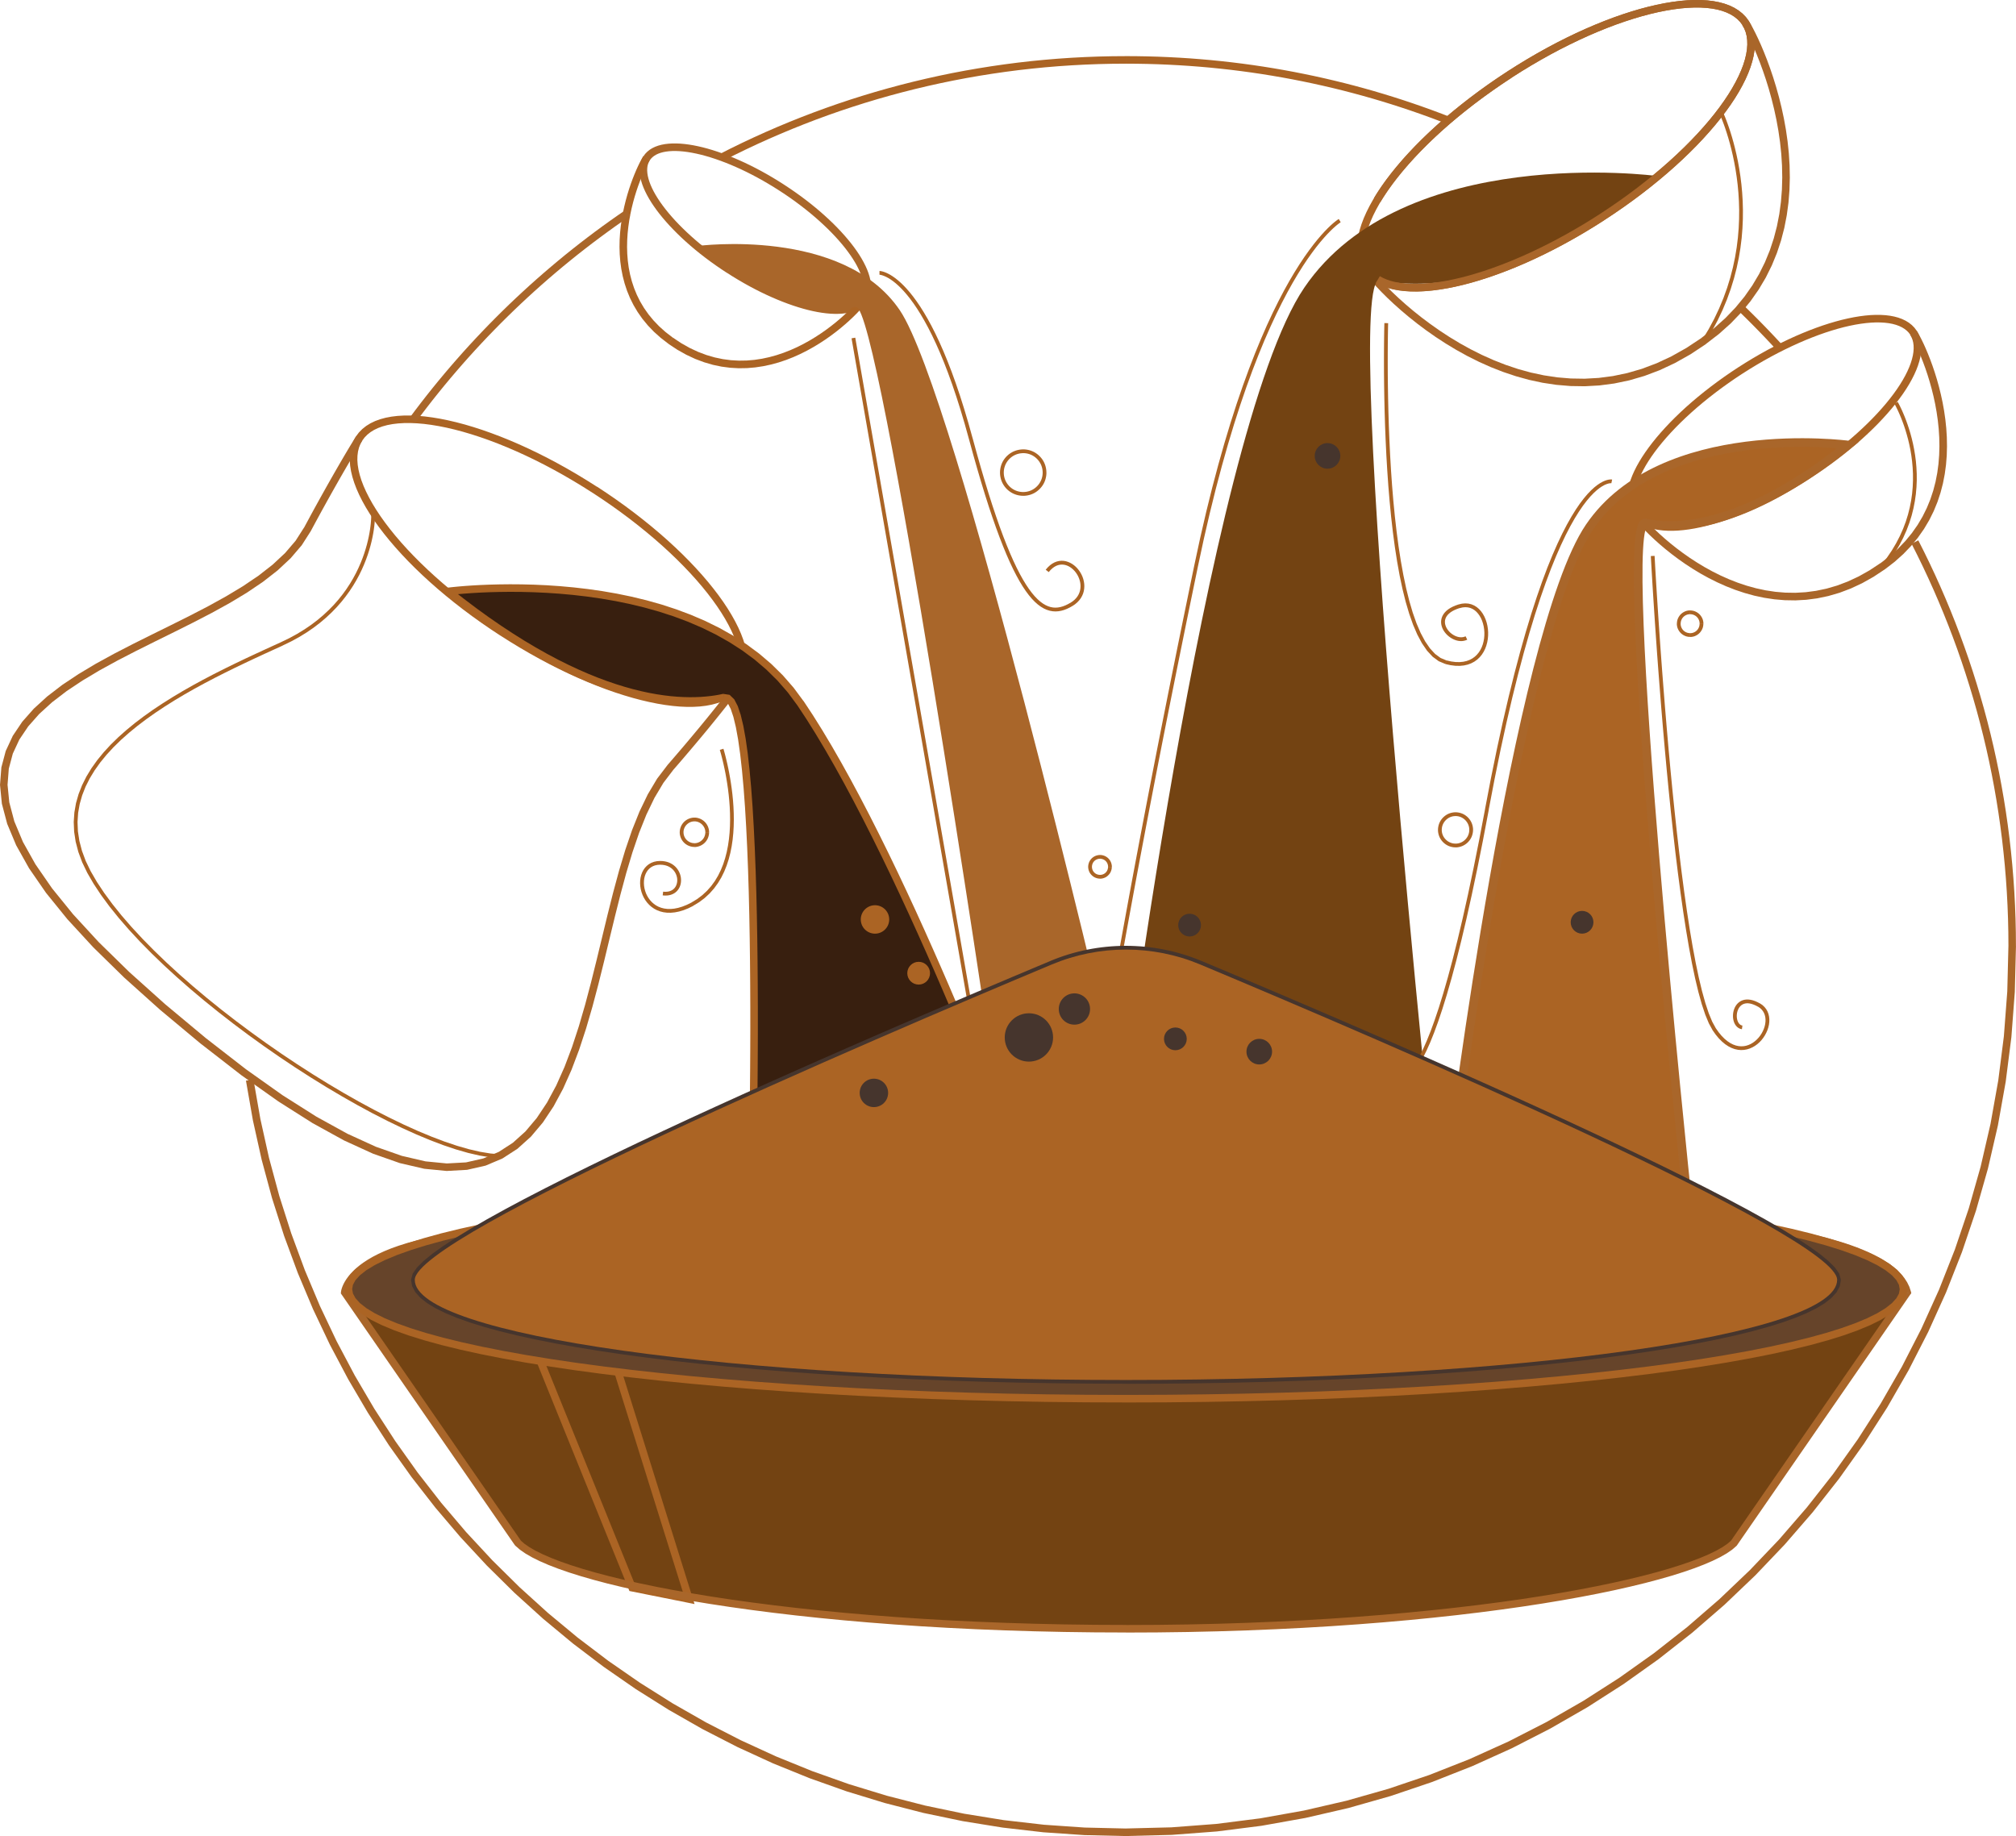 <svg xmlns:xlink="http://www.w3.org/1999/xlink" viewBox="0 0 1182.69 1077.23" style="shape-rendering:geometricPrecision; text-rendering:geometricPrecision; image-rendering:optimizeQuality; fill-rule:evenodd; clip-rule:evenodd" version="1.1" height="42.507mm" width="46.669mm" xml:space="preserve" xmlns="http://www.w3.org/2000/svg">
 <defs>
  <style type="text/css">
   
    .str0 {stroke:#A9662A;stroke-width:5.07;stroke-miterlimit:22.926}
    .fil3 {fill:#66442A;fill-rule:nonzero}
    .fil4 {fill:#48372F;fill-rule:nonzero}
    .fil6 {fill:#46352D;fill-rule:nonzero}
    .fil5 {fill:#381F0F;fill-rule:nonzero}
    .fil1 {fill:#734312;fill-rule:nonzero}
    .fil0 {fill:#A9662A;fill-rule:nonzero}
    .fil2 {fill:#AB6424;fill-rule:nonzero}
   
  </style>
 </defs>
 <g id="Layer_x0020_1">
  <g id="_1966606950800">
   <g>
    <path d="M1182.69 555.08l-4.43 0 0 0 -0.06 -7.96 -0.18 -7.93 -0.3 -7.9 -0.41 -7.87 -0.53 -7.84 -0.65 -7.8 -0.77 -7.77 -0.87 -7.74 -0.99 -7.7 -1.1 -7.66 -1.21 -7.63 -1.32 -7.59 -1.43 -7.55 -1.54 -7.52 -1.65 -7.47 -1.76 -7.43 -1.87 -7.39 -1.97 -7.35 -2.08 -7.31 -2.18 -7.26 -2.28 -7.21 -2.38 -7.17 -2.48 -7.12 -2.59 -7.08 -2.69 -7.02 -2.79 -6.98 -2.88 -6.93 -2.98 -6.88 -3.08 -6.82 -3.17 -6.77 -3.27 -6.72 -3.36 -6.67 3.94 -2.02 3.39 6.72 3.29 6.77 3.2 6.83 3.1 6.88 3 6.93 2.91 6.99 2.81 7.04 2.71 7.09 2.61 7.14 2.51 7.18 2.4 7.23 2.3 7.28 2.19 7.32 2.1 7.37 1.99 7.41 1.88 7.45 1.77 7.5 1.66 7.54 1.56 7.58 1.44 7.62 1.34 7.66 1.22 7.7 1.11 7.73 1 7.77 0.88 7.8 0.77 7.84 0.65 7.87 0.54 7.9 0.42 7.94 0.3 7.97 0.18 8 0.06 8.02 0 0zm-522.15 522.15l0 -4.43 0 0 26.64 -0.67 26.29 -2 25.91 -3.29 25.49 -4.55 25.05 -5.78 24.57 -6.98 24.05 -8.14 23.51 -9.27 22.93 -10.37 22.32 -11.43 21.68 -12.47 21.01 -13.47 20.3 -14.43 19.56 -15.37 18.79 -16.27 17.98 -17.14 17.14 -17.98 16.27 -18.79 15.37 -19.56 14.43 -20.3 13.47 -21.01 12.47 -21.68 11.43 -22.32 10.37 -22.93 9.27 -23.51 8.14 -24.05 6.98 -24.57 5.78 -25.05 4.55 -25.5 3.29 -25.91 2 -26.29 0.67 -26.64 4.43 0 -0.68 26.87 -2.01 26.52 -3.32 26.13 -4.59 25.71 -5.83 25.26 -7.04 24.78 -8.21 24.26 -9.35 23.71 -10.45 23.13 -11.53 22.52 -12.57 21.87 -13.58 21.18 -14.56 20.47 -15.5 19.73 -16.41 18.94 -17.29 18.13 -18.13 17.29 -18.95 16.41 -19.72 15.5 -20.47 14.56 -21.18 13.58 -21.87 12.57 -22.51 11.53 -23.13 10.46 -23.71 9.35 -24.26 8.21 -24.78 7.04 -25.26 5.83 -25.71 4.59 -26.13 3.32 -26.52 2.01 -26.87 0.68 0 0zm-516.23 -443.21l4.38 -0.66 4.05 23.15 5.06 22.78 6.05 22.4 7.02 21.98 7.96 21.54 8.87 21.08 9.77 20.6 10.64 20.09 11.48 19.55 12.3 18.99 13.09 18.41 13.86 17.8 14.61 17.17 15.33 16.51 16.03 15.84 16.7 15.13 17.35 14.4 17.98 13.65 18.58 12.87 19.15 12.07 19.7 11.24 20.24 10.39 20.74 9.52 21.22 8.62 21.67 7.69 22.1 6.75 22.51 5.78 22.89 4.78 23.25 3.76 23.58 2.71 23.89 1.65 24.18 0.56 0 4.43 -24.38 -0.56 -24.1 -1.66 -23.79 -2.74 -23.45 -3.79 -23.09 -4.82 -22.7 -5.83 -22.29 -6.81 -21.86 -7.76 -21.4 -8.69 -20.91 -9.6 -20.41 -10.48 -19.88 -11.34 -19.32 -12.17 -18.73 -12.98 -18.13 -13.76 -17.5 -14.52 -16.85 -15.26 -16.17 -15.97 -15.46 -16.65 -14.73 -17.32 -13.98 -17.95 -13.21 -18.57 -12.4 -19.15 -11.58 -19.72 -10.73 -20.26 -9.85 -20.77 -8.95 -21.26 -8.03 -21.73 -7.08 -22.17 -6.1 -22.59 -5.11 -22.98 -4.09 -23.35z" class="fil0"></path>
   </g>
   <path d="M1118.86 758.26l-101.68 147.14c-21.62,21.62 -159.67,50.22 -356.64,50.22 -196.97,0 -334.31,-27.9 -356.64,-50.22l-101.69 -147.14c0,0 2.44,-34.22 110.37,-35.45 107.94,-1.22 729.77,0 729.77,0 0,0 69.62,8.35 76.51,35.45z" class="fil1"></path>
   <g>
    <path d="M368.8 932.36l-53.39 -131.81 4.11 -1.66 53.39 131.81 -2.49 3 -1.62 -1.34zm1.62 1.34l-1.17 -0.23 -0.45 -1.11 1.62 1.34zm33.37 6.68l-33.37 -6.68 0.87 -4.34 33.37 6.68 1.68 1.51 -2.55 2.83zm2.55 -2.83l1.12 3.57 -3.67 -0.73 2.55 -2.83zm-41.71 -133.48l41.71 133.48 -4.23 1.32 -41.71 -133.48 4.23 -1.32z" class="fil2"></path>
   </g>
   <g>
    <path d="M1015.36 904.14l101.68 -147.14 3.64 2.52 -101.68 147.14 -0.26 0.31 -3.39 -2.83zm3.64 2.52l-0.11 0.16 -0.14 0.14 0.26 -0.31zm-358.46 51.18l0 -4.43 0 0 18.27 -0.08 17.91 -0.24 17.55 -0.4 17.17 -0.55 16.78 -0.69 16.39 -0.82 15.98 -0.95 15.56 -1.07 15.13 -1.19 14.69 -1.3 14.24 -1.4 13.78 -1.49 13.3 -1.58 12.82 -1.66 12.33 -1.74 11.82 -1.81 11.31 -1.87 10.78 -1.93 10.25 -1.98 9.7 -2.02 9.14 -2.06 8.57 -2.09 7.99 -2.11 7.4 -2.13 6.79 -2.13 6.17 -2.13 5.55 -2.12 4.9 -2.1 4.24 -2.08 3.56 -2.03 2.86 -1.96 2.15 -1.85 3.13 3.13 -2.59 2.24 -3.21 2.2 -3.84 2.19 -4.46 2.18 -5.08 2.18 -5.69 2.18 -6.3 2.18 -6.9 2.17 -7.49 2.15 -8.08 2.13 -8.65 2.1 -9.21 2.08 -9.76 2.03 -10.31 1.99 -10.84 1.94 -11.36 1.88 -11.88 1.82 -12.38 1.75 -12.87 1.67 -13.35 1.59 -13.82 1.5 -14.28 1.4 -14.73 1.3 -15.17 1.19 -15.6 1.08 -16.02 0.95 -16.43 0.83 -16.82 0.69 -17.21 0.55 -17.59 0.4 -17.96 0.24 -18.31 0.08 0 0zm-358.46 -51.18l3.64 -2.52 -0.26 -0.31 2.21 1.92 2.92 2.01 3.61 2.08 4.28 2.11 4.93 2.14 5.57 2.15 6.2 2.15 6.8 2.15 7.41 2.13 7.99 2.11 8.57 2.09 9.14 2.05 9.69 2.02 10.24 1.97 10.77 1.92 11.3 1.86 11.8 1.79 12.31 1.72 12.8 1.64 13.28 1.56 13.76 1.47 14.21 1.38 14.67 1.27 15.11 1.17 15.54 1.05 15.96 0.93 16.37 0.8 16.77 0.67 17.16 0.53 17.54 0.39 17.91 0.24 18.27 0.08 0 4.43 -18.31 -0.08 -17.95 -0.24 -17.58 -0.39 -17.2 -0.53 -16.81 -0.67 -16.41 -0.81 -16 -0.93 -15.58 -1.06 -15.15 -1.17 -14.71 -1.28 -14.26 -1.38 -13.8 -1.48 -13.33 -1.57 -12.85 -1.65 -12.36 -1.73 -11.86 -1.8 -11.35 -1.87 -10.83 -1.93 -10.3 -1.98 -9.76 -2.03 -9.21 -2.07 -8.65 -2.1 -8.08 -2.14 -7.5 -2.16 -6.92 -2.18 -6.32 -2.2 -5.72 -2.21 -5.11 -2.22 -4.5 -2.23 -3.88 -2.24 -3.26 -2.26 -2.64 -2.3 -0.26 -0.31zm0.26 0.31l-0.14 -0.14 -0.11 -0.16 0.26 0.31zm-98.3 -149.97l101.69 147.14 -3.64 2.52 -101.69 -147.14 -0.39 -1.42 4.03 -1.1zm-3.64 2.52l-0.44 -0.64 0.06 -0.78 0.39 1.42zm112.17 -38.93l0.05 4.43 0 0 -9.77 0.21 -9.16 0.39 -8.58 0.56 -8.02 0.71 -7.47 0.85 -6.94 0.98 -6.44 1.1 -5.95 1.2 -5.47 1.3 -5.02 1.37 -4.59 1.44 -4.18 1.49 -3.78 1.54 -3.4 1.56 -3.05 1.58 -2.71 1.58 -2.39 1.56 -2.09 1.54 -1.81 1.5 -1.56 1.45 -1.32 1.39 -1.1 1.32 -0.9 1.24 -0.73 1.14 -0.57 1.03 -0.43 0.92 -0.31 0.79 -0.22 0.65 -0.13 0.51 -0.07 0.34 -0.03 0.18 0.01 -0.05 -4.42 -0.31 0.03 -0.25 0.06 -0.39 0.12 -0.58 0.2 -0.74 0.3 -0.9 0.42 -1.04 0.55 -1.17 0.71 -1.28 0.88 -1.38 1.07 -1.46 1.28 -1.54 1.51 -1.59 1.75 -1.64 2.01 -1.67 2.29 -1.69 2.59 -1.7 2.9 -1.69 3.24 -1.67 3.58 -1.64 3.96 -1.61 4.34 -1.55 4.75 -1.49 5.17 -1.41 5.62 -1.33 6.08 -1.23 6.56 -1.12 7.07 -1 7.59 -0.87 8.12 -0.72 8.68 -0.56 9.26 -0.39 9.86 -0.21 0 0zm730.06 0.02l-0.53 4.4 0.26 0.02 -7.01 -0.01 -19.92 -0.04 -31.16 -0.05 -40.75 -0.07 -23.45 -0.04 -25.22 -0.04 -26.78 -0.04 -28.14 -0.04 -29.29 -0.04 -30.23 -0.04 -30.96 -0.03 -31.49 -0.03 -31.8 -0.03 -31.91 -0.02 -31.81 -0.02 -31.5 -0.01 -30.99 -0.01 -30.26 0 -29.33 0.01 -28.19 0.02 -26.84 0.03 -25.29 0.04 -23.52 0.05 -21.55 0.06 -19.37 0.07 -16.98 0.08 -14.39 0.09 -11.58 0.11 -0.05 -4.43 11.6 -0.11 14.4 -0.09 16.99 -0.08 19.38 -0.07 21.56 -0.06 23.53 -0.05 25.29 -0.04 26.84 -0.03 28.2 -0.02 29.33 -0.01 30.26 0 30.99 0.01 31.5 0.01 31.81 0.02 31.91 0.02 31.8 0.03 31.49 0.03 30.96 0.03 30.23 0.04 29.29 0.04 28.14 0.04 26.78 0.04 25.22 0.04 23.45 0.04 40.75 0.07 31.17 0.05 19.92 0.04 7.01 0.01 0.26 0.02zm-0.26 -0.02l0.13 0 0.12 0.02 -0.26 -0.02zm78.33 38.93l-3.64 -2.52 -0.32 1.8 -0.73 -2.19 -1.04 -2.12 -1.35 -2.06 -1.64 -1.99 -1.92 -1.93 -2.17 -1.86 -2.41 -1.78 -2.62 -1.7 -2.8 -1.62 -2.96 -1.54 -3.09 -1.46 -3.2 -1.37 -3.29 -1.29 -3.35 -1.21 -3.38 -1.13 -3.39 -1.05 -3.37 -0.98 -3.33 -0.9 -3.26 -0.83 -3.18 -0.75 -3.06 -0.68 -2.92 -0.61 -2.76 -0.55 -2.57 -0.48 -2.35 -0.42 -2.12 -0.35 -1.86 -0.3 -1.57 -0.24 -1.26 -0.18 -0.93 -0.12 -0.58 -0.08 -0.18 -0.02 0.53 -4.4 0.22 0.03 0.59 0.08 0.96 0.13 1.3 0.18 1.61 0.24 1.89 0.3 2.16 0.36 2.4 0.43 2.61 0.49 2.8 0.56 2.97 0.62 3.11 0.7 3.24 0.77 3.33 0.84 3.41 0.92 3.45 1 3.48 1.08 3.47 1.16 3.45 1.25 3.41 1.34 3.34 1.43 3.24 1.53 3.13 1.62 2.99 1.73 2.82 1.84 2.64 1.95 2.43 2.07 2.19 2.21 1.93 2.34 1.63 2.49 1.29 2.64 0.92 2.78 -0.32 1.8zm0.32 -1.8l0.25 0.98 -0.57 0.83 0.32 -1.8z" class="fil0"></path>
   </g>
   <path d="M1116.69 756.39c0,35.47 -204.22,64.23 -456.14,64.23 -251.92,0 -456.14,-28.76 -456.14,-64.23 0,-35.47 204.22,-64.23 456.14,-64.23 251.92,0 456.14,28.76 456.14,64.23z" class="fil3"></path>
   <g>
    <path d="M660.54 822.84l0 -4.43 0 0 23.46 -0.08 23.15 -0.25 22.81 -0.41 22.45 -0.57 22.05 -0.72 21.63 -0.87 21.18 -1.01 20.7 -1.15 20.19 -1.28 19.65 -1.42 19.08 -1.55 18.49 -1.67 17.86 -1.79 17.21 -1.9 16.53 -2.01 15.81 -2.12 15.07 -2.23 14.31 -2.33 13.5 -2.42 12.68 -2.51 11.82 -2.6 10.93 -2.67 10.01 -2.75 9.05 -2.82 8.07 -2.88 7.05 -2.93 6 -2.97 4.9 -2.99 3.77 -2.97 2.61 -2.88 1.47 -2.71 0.46 -2.56 4.43 0 -0.72 4.05 -2.05 3.81 -3.2 3.55 -4.26 3.36 -5.29 3.23 -6.3 3.12 -7.29 3.03 -8.26 2.95 -9.21 2.87 -10.14 2.79 -11.04 2.7 -11.91 2.62 -12.76 2.52 -13.58 2.44 -14.37 2.34 -15.13 2.24 -15.87 2.13 -16.58 2.02 -17.26 1.91 -17.91 1.79 -18.53 1.67 -19.12 1.55 -19.69 1.42 -20.22 1.29 -20.73 1.15 -21.21 1.01 -21.66 0.87 -22.09 0.72 -22.48 0.57 -22.85 0.41 -23.18 0.25 -23.49 0.08 0 0zm-458.36 -66.45l4.43 0 0 0 0.46 2.56 1.47 2.71 2.61 2.88 3.77 2.97 4.9 2.99 6 2.97 7.05 2.93 8.07 2.88 9.05 2.82 10.01 2.75 10.93 2.67 11.82 2.6 12.68 2.51 13.5 2.42 14.31 2.33 15.07 2.23 15.82 2.12 16.52 2.01 17.21 1.9 17.86 1.79 18.49 1.67 19.08 1.55 19.65 1.42 20.19 1.28 20.7 1.15 21.18 1.01 21.63 0.87 22.05 0.72 22.45 0.57 22.81 0.41 23.15 0.25 23.46 0.08 0 4.43 -23.49 -0.08 -23.18 -0.25 -22.85 -0.41 -22.48 -0.57 -22.09 -0.72 -21.66 -0.87 -21.21 -1.01 -20.73 -1.15 -20.22 -1.29 -19.69 -1.42 -19.12 -1.55 -18.53 -1.67 -17.91 -1.79 -17.26 -1.91 -16.57 -2.02 -15.87 -2.13 -15.13 -2.24 -14.37 -2.34 -13.58 -2.44 -12.76 -2.52 -11.91 -2.62 -11.04 -2.7 -10.14 -2.79 -9.21 -2.87 -8.26 -2.95 -7.29 -3.03 -6.3 -3.12 -5.29 -3.23 -4.26 -3.36 -3.2 -3.55 -2.05 -3.81 -0.72 -4.05 0 0zm458.36 -66.45l0 4.43 0 0 -23.46 0.08 -23.15 0.25 -22.81 0.41 -22.45 0.57 -22.05 0.72 -21.63 0.86 -21.18 1.01 -20.7 1.15 -20.19 1.28 -19.65 1.42 -19.08 1.54 -18.49 1.67 -17.86 1.79 -17.21 1.9 -16.52 2.01 -15.82 2.12 -15.07 2.23 -14.31 2.33 -13.5 2.42 -12.68 2.51 -11.82 2.6 -10.93 2.67 -10.01 2.75 -9.05 2.82 -8.07 2.88 -7.05 2.94 -6 2.97 -4.9 2.99 -3.77 2.97 -2.61 2.88 -1.47 2.71 -0.46 2.56 -4.43 0 0.72 -4.05 2.05 -3.81 3.2 -3.55 4.26 -3.36 5.29 -3.23 6.3 -3.12 7.29 -3.03 8.26 -2.95 9.21 -2.87 10.14 -2.79 11.04 -2.7 11.91 -2.62 12.76 -2.52 13.58 -2.44 14.37 -2.34 15.13 -2.24 15.87 -2.13 16.57 -2.02 17.26 -1.91 17.91 -1.79 18.53 -1.67 19.12 -1.55 19.69 -1.42 20.22 -1.29 20.73 -1.15 21.21 -1.01 21.66 -0.86 22.09 -0.72 22.48 -0.57 22.85 -0.41 23.18 -0.25 23.49 -0.08 0 0zm458.36 66.45l-4.43 0 0 0 -0.46 -2.56 -1.47 -2.71 -2.61 -2.88 -3.77 -2.97 -4.9 -2.99 -6 -2.97 -7.05 -2.94 -8.07 -2.88 -9.05 -2.82 -10.01 -2.75 -10.93 -2.67 -11.82 -2.6 -12.68 -2.51 -13.5 -2.42 -14.31 -2.33 -15.07 -2.23 -15.81 -2.12 -16.53 -2.01 -17.21 -1.9 -17.86 -1.79 -18.49 -1.67 -19.08 -1.54 -19.65 -1.42 -20.19 -1.28 -20.7 -1.15 -21.18 -1.01 -21.63 -0.86 -22.05 -0.72 -22.45 -0.57 -22.81 -0.41 -23.15 -0.25 -23.46 -0.08 0 -4.43 23.49 0.08 23.18 0.25 22.85 0.41 22.48 0.57 22.09 0.72 21.66 0.86 21.21 1.01 20.73 1.15 20.22 1.29 19.69 1.42 19.12 1.55 18.53 1.67 17.91 1.79 17.26 1.91 16.58 2.02 15.87 2.13 15.13 2.24 14.37 2.34 13.58 2.44 12.76 2.52 11.91 2.62 11.04 2.7 10.14 2.79 9.21 2.87 8.26 2.95 7.29 3.03 6.3 3.12 5.29 3.23 4.26 3.36 3.2 3.55 2.05 3.81 0.72 4.05 0 0z" class="fil2"></path>
   </g>
   <g>
    <path d="M938.7 125.5l2.41 3.72 0 0 -5.8 3.67 -5.79 3.52 -5.78 3.36 -5.76 3.2 -5.72 3.04 -5.68 2.87 -5.63 2.71 -5.58 2.54 -5.51 2.37 -5.44 2.2 -5.36 2.02 -5.27 1.86 -5.17 1.67 -5.06 1.5 -4.95 1.31 -4.83 1.13 -4.7 0.95 -4.55 0.76 -4.41 0.57 -4.25 0.38 -4.1 0.18 -3.92 -0.02 -3.75 -0.22 -3.57 -0.43 -3.38 -0.64 -3.18 -0.86 -2.97 -1.09 -2.76 -1.32 -2.52 -1.56 -2.27 -1.8 -2.01 -2.05 -1.72 -2.3 3.72 -2.41 1.36 1.82 1.61 1.64 1.85 1.47 2.1 1.29 2.35 1.13 2.59 0.95 2.84 0.76 3.07 0.58 3.28 0.4 3.5 0.21 3.7 0.02 3.89 -0.17 4.07 -0.36 4.24 -0.54 4.4 -0.73 4.55 -0.92 4.69 -1.1 4.83 -1.28 4.95 -1.46 5.06 -1.64 5.17 -1.81 5.26 -1.99 5.35 -2.16 5.43 -2.33 5.49 -2.5 5.55 -2.67 5.61 -2.83 5.65 -3 5.68 -3.16 5.7 -3.32 5.72 -3.47 5.72 -3.63 0 0zm83.48 -110.8l3.72 -2.41 0 0 1.39 2.5 1.05 2.67 0.72 2.82 0.39 2.94 0.08 3.05 -0.23 3.16 -0.52 3.26 -0.8 3.34 -1.07 3.43 -1.33 3.51 -1.59 3.59 -1.84 3.66 -2.08 3.73 -2.32 3.79 -2.56 3.85 -2.79 3.9 -3.01 3.94 -3.23 3.98 -3.44 4.01 -3.64 4.03 -3.84 4.05 -4.04 4.06 -4.24 4.06 -4.42 4.06 -4.6 4.05 -4.78 4.03 -4.95 4.01 -5.11 3.98 -5.28 3.94 -5.43 3.89 -5.58 3.84 -5.72 3.78 -2.41 -3.72 5.65 -3.74 5.51 -3.79 5.36 -3.85 5.21 -3.88 5.04 -3.93 4.88 -3.95 4.71 -3.97 4.53 -3.99 4.35 -4 4.16 -3.99 3.97 -3.99 3.77 -3.97 3.57 -3.95 3.36 -3.92 3.14 -3.88 2.92 -3.83 2.7 -3.78 2.47 -3.72 2.23 -3.64 1.99 -3.57 1.75 -3.48 1.5 -3.38 1.25 -3.27 0.98 -3.16 0.72 -3.03 0.46 -2.9 0.2 -2.75 -0.07 -2.61 -0.32 -2.45 -0.58 -2.29 -0.84 -2.13 -1.1 -1.99 0 0zm-135.26 30.81l-2.41 -3.72 0 0 5.8 -3.67 5.79 -3.52 5.78 -3.36 5.75 -3.2 5.72 -3.04 5.68 -2.87 5.64 -2.71 5.58 -2.54 5.51 -2.37 5.44 -2.2 5.36 -2.03 5.27 -1.85 5.17 -1.67 5.07 -1.5 4.95 -1.31 4.83 -1.13 4.69 -0.95 4.56 -0.76 4.41 -0.57 4.25 -0.38 4.09 -0.18 3.93 0.02 3.75 0.22 3.57 0.43 3.38 0.64 3.18 0.86 2.97 1.09 2.76 1.32 2.52 1.56 2.27 1.8 2.01 2.05 1.72 2.3 -3.72 2.41 -1.36 -1.82 -1.61 -1.64 -1.85 -1.47 -2.1 -1.29 -2.35 -1.13 -2.59 -0.95 -2.84 -0.77 -3.06 -0.58 -3.29 -0.39 -3.5 -0.21 -3.7 -0.02 -3.89 0.17 -4.07 0.36 -4.24 0.54 -4.4 0.73 -4.55 0.91 -4.7 1.1 -4.83 1.28 -4.95 1.46 -5.06 1.64 -5.17 1.81 -5.26 1.99 -5.35 2.16 -5.43 2.33 -5.49 2.5 -5.56 2.67 -5.61 2.83 -5.65 3 -5.68 3.16 -5.7 3.32 -5.72 3.47 -5.72 3.63 0 0zm-83.48 110.8l-3.72 2.41 0 0 -1.39 -2.51 -1.05 -2.67 -0.72 -2.82 -0.39 -2.94 -0.07 -3.05 0.23 -3.16 0.52 -3.25 0.8 -3.35 1.07 -3.43 1.33 -3.51 1.59 -3.59 1.84 -3.66 2.09 -3.73 2.32 -3.79 2.55 -3.84 2.79 -3.9 3.01 -3.94 3.22 -3.98 3.44 -4.01 3.64 -4.03 3.84 -4.05 4.04 -4.06 4.24 -4.06 4.42 -4.06 4.6 -4.05 4.78 -4.03 4.95 -4.01 5.11 -3.98 5.27 -3.94 5.43 -3.9 5.58 -3.84 5.72 -3.78 2.41 3.72 -5.65 3.74 -5.51 3.79 -5.36 3.85 -5.21 3.88 -5.04 3.93 -4.88 3.95 -4.71 3.97 -4.53 3.99 -4.35 4 -4.16 3.99 -3.97 3.99 -3.77 3.97 -3.57 3.95 -3.36 3.92 -3.14 3.88 -2.93 3.83 -2.7 3.78 -2.47 3.72 -2.24 3.64 -1.99 3.57 -1.75 3.48 -1.5 3.38 -1.24 3.28 -0.99 3.16 -0.72 3.03 -0.46 2.9 -0.2 2.76 0.06 2.6 0.32 2.45 0.58 2.29 0.84 2.14 1.1 1.99 0 0z" class="fil2"></path>
   </g>
   <g>
    <path d="M293.63 372.97l2.41 -3.72 0 0 5.72 3.63 5.72 3.47 5.7 3.32 5.68 3.16 5.65 3 5.61 2.83 5.55 2.67 5.49 2.5 5.43 2.33 5.35 2.16 5.26 1.99 5.17 1.81 5.06 1.64 4.95 1.46 4.83 1.28 4.69 1.1 4.55 0.91 4.4 0.73 4.24 0.55 4.07 0.35 3.89 0.17 3.7 -0.02 3.5 -0.21 3.28 -0.39 3.07 -0.58 2.84 -0.77 2.59 -0.95 2.35 -1.13 2.1 -1.29 1.85 -1.47 1.61 -1.64 1.36 -1.82 3.72 2.41 -1.72 2.3 -2.01 2.05 -2.27 1.8 -2.52 1.56 -2.76 1.32 -2.97 1.09 -3.18 0.86 -3.38 0.64 -3.57 0.43 -3.75 0.22 -3.93 0.02 -4.1 -0.18 -4.25 -0.38 -4.41 -0.57 -4.55 -0.76 -4.7 -0.95 -4.83 -1.13 -4.95 -1.31 -5.07 -1.5 -5.17 -1.67 -5.27 -1.85 -5.36 -2.03 -5.44 -2.2 -5.51 -2.37 -5.58 -2.54 -5.63 -2.71 -5.68 -2.87 -5.72 -3.04 -5.76 -3.2 -5.78 -3.36 -5.79 -3.52 -5.8 -3.67 0 0zm-84.8 -116.93l3.72 2.41 0 0 -1.1 1.99 -0.84 2.13 -0.58 2.29 -0.32 2.45 -0.07 2.61 0.2 2.75 0.46 2.9 0.72 3.03 0.98 3.16 1.25 3.28 1.5 3.38 1.75 3.48 1.99 3.57 2.23 3.65 2.47 3.72 2.7 3.78 2.92 3.83 3.14 3.88 3.36 3.92 3.57 3.95 3.77 3.97 3.97 3.99 4.16 3.99 4.35 4 4.53 3.99 4.71 3.97 4.88 3.95 5.04 3.92 5.21 3.89 5.36 3.85 5.51 3.79 5.65 3.74 -2.41 3.72 -5.72 -3.78 -5.58 -3.84 -5.43 -3.89 -5.28 -3.94 -5.11 -3.98 -4.95 -4.01 -4.78 -4.03 -4.6 -4.05 -4.42 -4.06 -4.23 -4.06 -4.04 -4.06 -3.84 -4.05 -3.64 -4.03 -3.44 -4.01 -3.23 -3.98 -3.01 -3.94 -2.79 -3.9 -2.56 -3.84 -2.32 -3.79 -2.08 -3.73 -1.84 -3.66 -1.59 -3.59 -1.33 -3.51 -1.07 -3.43 -0.8 -3.34 -0.52 -3.25 -0.23 -3.16 0.08 -3.05 0.39 -2.94 0.72 -2.82 1.05 -2.67 1.39 -2.5 0 0zm141.39 29.5l-2.41 3.72 0 0 -5.72 -3.63 -5.72 -3.47 -5.7 -3.32 -5.68 -3.16 -5.65 -3 -5.61 -2.83 -5.56 -2.67 -5.49 -2.5 -5.43 -2.33 -5.35 -2.16 -5.26 -1.99 -5.17 -1.81 -5.06 -1.64 -4.95 -1.46 -4.83 -1.28 -4.7 -1.1 -4.55 -0.91 -4.4 -0.73 -4.24 -0.55 -4.07 -0.35 -3.89 -0.17 -3.7 0.02 -3.5 0.21 -3.29 0.39 -3.06 0.58 -2.84 0.77 -2.59 0.95 -2.35 1.12 -2.1 1.3 -1.85 1.47 -1.61 1.64 -1.36 1.82 -3.72 -2.41 1.72 -2.3 2.01 -2.05 2.27 -1.8 2.52 -1.56 2.76 -1.32 2.97 -1.08 3.18 -0.86 3.38 -0.64 3.57 -0.43 3.75 -0.22 3.93 -0.02 4.09 0.18 4.25 0.38 4.41 0.57 4.56 0.76 4.69 0.95 4.83 1.13 4.95 1.31 5.06 1.5 5.17 1.67 5.27 1.86 5.36 2.02 5.44 2.2 5.51 2.37 5.58 2.54 5.64 2.71 5.68 2.87 5.72 3.04 5.75 3.2 5.78 3.36 5.79 3.52 5.8 3.67 0 0zm84.8 116.93l-3.72 -2.41 0 0 1.1 -1.99 0.84 -2.14 0.58 -2.29 0.32 -2.45 0.06 -2.6 -0.2 -2.76 -0.46 -2.9 -0.72 -3.03 -0.99 -3.16 -1.24 -3.28 -1.5 -3.38 -1.75 -3.48 -1.99 -3.57 -2.24 -3.65 -2.47 -3.72 -2.7 -3.78 -2.92 -3.83 -3.14 -3.88 -3.36 -3.92 -3.57 -3.95 -3.77 -3.97 -3.97 -3.99 -4.16 -3.99 -4.35 -4 -4.53 -3.99 -4.71 -3.97 -4.88 -3.95 -5.04 -3.93 -5.2 -3.88 -5.36 -3.85 -5.51 -3.79 -5.65 -3.74 2.41 -3.72 5.72 3.78 5.58 3.84 5.43 3.89 5.27 3.94 5.11 3.98 4.95 4.01 4.78 4.03 4.6 4.05 4.42 4.06 4.23 4.06 4.04 4.06 3.84 4.05 3.64 4.03 3.44 4.01 3.22 3.98 3.01 3.94 2.79 3.9 2.55 3.85 2.32 3.79 2.09 3.73 1.84 3.66 1.59 3.59 1.33 3.51 1.07 3.43 0.8 3.35 0.52 3.25 0.23 3.16 -0.07 3.05 -0.39 2.94 -0.72 2.82 -1.05 2.67 -1.39 2.51 0 0z" class="fil2"></path>
   </g>
   <g>
    <path d="M394.98 451.69l-3.34 -2.91 0 0 2.07 -2.39 2.03 -2.35 1.98 -2.31 1.94 -2.27 1.89 -2.22 1.84 -2.18 1.79 -2.13 1.74 -2.08 1.69 -2.03 1.64 -1.97 1.59 -1.93 1.53 -1.87 1.48 -1.81 1.42 -1.75 1.36 -1.69 1.31 -1.63 1.25 -1.56 1.19 -1.5 1.13 -1.43 1.07 -1.36 1.01 -1.29 0.95 -1.22 0.88 -1.14 0.82 -1.07 0.75 -0.99 0.68 -0.91 0.62 -0.83 0.54 -0.74 0.47 -0.66 0.41 -0.57 0.32 -0.47 0.25 -0.37 3.72 2.41 -0.3 0.45 -0.36 0.53 -0.43 0.61 -0.49 0.69 -0.57 0.77 -0.63 0.85 -0.69 0.93 -0.76 1.01 -0.83 1.08 -0.89 1.16 -0.96 1.23 -1.02 1.3 -1.08 1.37 -1.14 1.44 -1.2 1.51 -1.26 1.57 -1.32 1.64 -1.37 1.7 -1.43 1.76 -1.48 1.82 -1.54 1.88 -1.59 1.93 -1.65 1.98 -1.7 2.04 -1.75 2.09 -1.8 2.13 -1.85 2.19 -1.9 2.23 -1.94 2.28 -1.99 2.32 -2.04 2.36 -2.08 2.39 0 0zm-276.84 160.97l2.78 -3.45 0 0 23.3 18.09 21.54 15.28 19.86 12.59 18.24 10.04 16.7 7.63 15.23 5.34 13.83 3.21 12.5 1.22 11.27 -0.62 10.13 -2.31 9.11 -3.87 8.21 -5.31 7.4 -6.66 6.66 -7.9 6 -9.02 5.4 -10.02 4.86 -10.89 4.4 -11.62 4.01 -12.22 3.69 -12.68 3.45 -13.02 3.29 -13.21 3.21 -13.29 3.2 -13.22 3.28 -13.03 3.43 -12.7 3.67 -12.25 3.98 -11.67 4.39 -10.96 4.88 -10.13 5.46 -9.16 6.14 -8.06 3.34 2.91 -5.8 7.62 -5.23 8.78 -4.73 9.82 -4.29 10.71 -3.92 11.49 -3.63 12.11 -3.4 12.61 -3.26 12.97 -3.2 13.2 -3.21 13.3 -3.3 13.26 -3.47 13.1 -3.73 12.81 -4.06 12.38 -4.48 11.83 -4.98 11.15 -5.57 10.34 -6.25 9.4 -7.02 8.32 -7.89 7.1 -8.83 5.71 -9.84 4.17 -10.88 2.48 -11.98 0.66 -13.13 -1.28 -14.35 -3.33 -15.65 -5.49 -17.03 -7.78 -18.51 -10.19 -20.07 -12.73 -21.72 -15.39 -23.44 -18.2 0 0zm60.21 -303.06l3.91 2.09 0 0 -5.25 8.21 -6.53 7.64 -7.64 7.13 -8.59 6.7 -9.39 6.34 -10.04 6.05 -10.56 5.82 -10.92 5.66 -11.14 5.57 -11.21 5.53 -11.14 5.56 -10.91 5.63 -10.54 5.78 -10.01 5.97 -9.34 6.22 -8.52 6.53 -7.55 6.88 -6.44 7.28 -5.2 7.72 -3.83 8.23 -2.35 8.82 -0.74 9.5 1.02 10.28 2.95 11.15 5.06 12.09 7.32 13.08 9.75 14.12 12.33 15.21 15.06 16.36 17.93 17.55 20.95 18.8 24.12 20.11 -2.78 3.45 -24.23 -20.21 -21.08 -18.92 -18.08 -17.7 -15.23 -16.54 -12.52 -15.45 -9.96 -14.43 -7.55 -13.48 -5.27 -12.6 -3.12 -11.79 -1.09 -11.03 0.8 -10.3 2.55 -9.59 4.14 -8.9 5.55 -8.26 6.79 -7.68 7.86 -7.17 8.78 -6.74 9.55 -6.37 10.17 -6.07 10.65 -5.84 10.98 -5.67 11.17 -5.57 11.21 -5.53 11.1 -5.54 10.84 -5.62 10.43 -5.76 9.88 -5.94 9.17 -6.19 8.31 -6.48 7.31 -6.82 6.17 -7.21 4.9 -7.66 0 0zm30.49 -53.56l3.72 2.41 -0.26 0.4 -0.31 0.5 -0.37 0.6 -0.43 0.69 -0.48 0.78 -0.53 0.87 -0.58 0.96 -0.63 1.04 -0.67 1.13 -0.72 1.22 -0.77 1.29 -0.81 1.38 -0.85 1.45 -0.9 1.54 -0.94 1.61 -0.98 1.69 -1.02 1.76 -1.05 1.83 -1.09 1.9 -1.12 1.98 -1.16 2.04 -1.19 2.11 -1.22 2.17 -1.25 2.24 -1.28 2.3 -1.31 2.37 -1.34 2.42 -1.36 2.48 -1.38 2.54 -1.41 2.6 -1.43 2.65 -1.45 2.71 -3.91 -2.09 1.46 -2.71 1.43 -2.66 1.41 -2.61 1.39 -2.55 1.37 -2.49 1.34 -2.43 1.31 -2.37 1.29 -2.31 1.26 -2.25 1.22 -2.18 1.2 -2.12 1.16 -2.05 1.13 -1.98 1.09 -1.91 1.06 -1.84 1.02 -1.77 0.98 -1.69 0.94 -1.62 0.9 -1.54 0.86 -1.46 0.82 -1.39 0.77 -1.3 0.73 -1.22 0.68 -1.14 0.64 -1.05 0.59 -0.96 0.53 -0.88 0.49 -0.79 0.43 -0.7 0.38 -0.61 0.33 -0.52 0.28 -0.43z" class="fil0"></path>
   </g>
   <path d="M262.99 346.97c0,0 148.66,-19.67 206.59,65.58 57.94,85.26 126.78,269.41 126.78,269.41l-155.12 13.8c0,0 7.57,-291.96 -16.48,-286.5 -24.05,5.47 -78.7,4.37 -161.78,-62.3z" class="fil4"></path>
   <g>
    <path d="M262.99 346.97c0,0 148.66,-19.67 206.59,65.58 57.94,85.26 126.78,269.41 126.78,269.41l-155.12 13.8c0,0 7.57,-291.96 -16.48,-286.5 -24.05,5.47 -78.7,4.37 -161.78,-62.3z" class="fil5"></path>
    <path d="M471.41 411.31l-3.66 2.49 0 0 -5.59 -7.55 -6.06 -6.96 -6.5 -6.41 -6.9 -5.88 -7.26 -5.37 -7.58 -4.88 -7.85 -4.42 -8.08 -3.97 -8.26 -3.55 -8.41 -3.15 -8.5 -2.76 -8.56 -2.41 -8.58 -2.07 -8.54 -1.76 -8.46 -1.46 -8.35 -1.2 -8.18 -0.95 -7.97 -0.72 -7.72 -0.52 -7.42 -0.34 -7.07 -0.18 -6.69 -0.05 -6.26 0.07 -5.79 0.15 -5.27 0.22 -4.7 0.27 -4.1 0.29 -3.45 0.28 -2.75 0.26 -2.02 0.21 -1.24 0.14 -0.4 0.05 -0.58 -4.39 0.46 -0.06 1.27 -0.15 2.06 -0.22 2.8 -0.27 3.5 -0.29 4.15 -0.29 4.77 -0.27 5.33 -0.22 5.85 -0.15 6.33 -0.07 6.77 0.05 7.16 0.18 7.51 0.34 7.81 0.53 8.07 0.73 8.29 0.96 8.47 1.21 8.59 1.49 8.68 1.79 8.73 2.11 8.73 2.46 8.68 2.83 8.6 3.22 8.46 3.63 8.29 4.08 8.07 4.54 7.81 5.03 7.5 5.54 7.14 6.09 6.74 6.64 6.29 7.23 5.79 7.83 0 0zm125.15 272.86l-0.4 -4.41 -1.88 2.98 -0.2 -0.52 -0.59 -1.56 -0.96 -2.53 -1.32 -3.45 -1.67 -4.33 -1.99 -5.14 -2.31 -5.91 -2.61 -6.63 -2.9 -7.29 -3.17 -7.9 -3.43 -8.46 -3.67 -8.97 -3.9 -9.43 -4.11 -9.84 -4.31 -10.19 -4.49 -10.49 -4.66 -10.74 -4.82 -10.93 -4.96 -11.08 -5.08 -11.17 -5.19 -11.22 -5.29 -11.2 -5.37 -11.14 -5.44 -11.02 -5.49 -10.86 -5.53 -10.64 -5.55 -10.37 -5.56 -10.05 -5.55 -9.67 -5.52 -9.24 -5.48 -8.76 -5.43 -8.23 3.66 -2.49 5.49 8.32 5.53 8.84 5.57 9.31 5.58 9.73 5.59 10.1 5.58 10.42 5.55 10.68 5.51 10.9 5.46 11.06 5.39 11.17 5.3 11.23 5.21 11.24 5.09 11.2 4.97 11.11 4.83 10.96 4.67 10.76 4.5 10.5 4.32 10.21 4.12 9.85 3.91 9.44 3.67 8.99 3.43 8.48 3.18 7.92 2.9 7.3 2.62 6.64 2.31 5.92 2 5.15 1.67 4.33 1.33 3.46 0.96 2.54 0.59 1.56 0.2 0.54 -1.88 2.98zm1.88 -2.98l1.02 2.72 -2.9 0.26 1.88 -2.98zm-157.39 12.37l155.12 -13.8 0.4 4.41 -155.12 13.8 -2.41 -2.27 2.02 -2.15zm0.4 4.41l-2.48 0.22 0.06 -2.49 2.41 2.27zm-16.18 -286.54l-0.98 -4.32 0 0 3.74 0.57 2.73 2.65 2.04 3.92 1.73 5.16 1.53 6.38 1.37 7.54 1.21 8.61 1.07 9.57 0.95 10.44 0.82 11.2 0.7 11.86 0.6 12.41 0.5 12.86 0.41 13.19 0.32 13.42 0.24 13.54 0.17 13.56 0.11 13.47 0.06 13.26 0.01 12.96 -0.04 12.54 -0.07 12.01 -0.1 11.38 -0.12 10.64 -0.13 9.79 -0.14 8.84 -0.13 7.78 -0.13 6.6 -0.11 5.33 -0.09 3.94 -0.06 2.44 -0.02 0.84 -4.43 -0.12 0.02 -0.83 0.06 -2.44 0.09 -3.93 0.11 -5.32 0.13 -6.6 0.13 -7.77 0.14 -8.83 0.13 -9.79 0.12 -10.63 0.1 -11.37 0.07 -12 0.04 -12.52 -0.01 -12.94 -0.06 -13.25 -0.11 -13.45 -0.17 -13.53 -0.24 -13.52 -0.32 -13.39 -0.41 -13.16 -0.5 -12.82 -0.6 -12.36 -0.7 -11.8 -0.82 -11.14 -0.94 -10.35 -1.06 -9.47 -1.19 -8.46 -1.33 -7.33 -1.46 -6.08 -1.57 -4.68 -1.59 -3.09 -1.24 -1.3 -0.59 -0.12 0 0zm-162.56 -66.66l0.58 4.39 1.09 -3.93 7.67 6.03 7.5 5.66 7.33 5.3 7.16 4.94 6.99 4.6 6.82 4.28 6.65 3.95 6.48 3.65 6.31 3.35 6.14 3.06 5.97 2.79 5.79 2.52 5.62 2.27 5.45 2.02 5.27 1.8 5.1 1.57 4.92 1.37 4.75 1.17 4.57 0.98 4.4 0.8 4.22 0.63 4.04 0.48 3.87 0.33 3.69 0.2 3.52 0.08 3.34 -0.04 3.17 -0.13 2.98 -0.23 2.81 -0.3 2.63 -0.37 2.45 -0.43 2.27 -0.48 0.98 4.32 -2.42 0.51 -2.6 0.46 -2.77 0.39 -2.95 0.32 -3.13 0.24 -3.31 0.14 -3.48 0.04 -3.66 -0.08 -3.83 -0.21 -4.01 -0.34 -4.19 -0.5 -4.36 -0.65 -4.53 -0.83 -4.71 -1.01 -4.88 -1.2 -5.05 -1.4 -5.22 -1.61 -5.39 -1.84 -5.56 -2.07 -5.73 -2.32 -5.9 -2.57 -6.07 -2.84 -6.24 -3.11 -6.41 -3.4 -6.57 -3.7 -6.74 -4.01 -6.91 -4.33 -7.08 -4.66 -7.24 -5 -7.41 -5.35 -7.57 -5.71 -7.74 -6.09 1.09 -3.93zm-1.09 3.93l-4.04 -3.25 5.14 -0.68 -1.09 3.93z" class="fil2" id="_1"></path>
   </g>
   <g>
    <path d="M426.38 160.01l2.41 -3.72 0 0 3.27 2.07 3.27 1.98 3.25 1.9 3.24 1.8 3.22 1.71 3.2 1.62 3.17 1.52 3.13 1.42 3.09 1.33 3.04 1.23 3 1.13 2.94 1.04 2.88 0.93 2.81 0.83 2.74 0.73 2.67 0.63 2.58 0.52 2.49 0.42 2.4 0.31 2.29 0.2 2.19 0.1 2.08 -0.01 1.95 -0.11 1.82 -0.22 1.69 -0.32 1.55 -0.42 1.41 -0.51 1.26 -0.6 1.12 -0.69 0.97 -0.77 0.84 -0.85 0.7 -0.94 3.72 2.41 -1.06 1.42 -1.24 1.26 -1.4 1.11 -1.54 0.95 -1.67 0.8 -1.79 0.65 -1.9 0.51 -2 0.38 -2.11 0.25 -2.2 0.13 -2.3 0.01 -2.39 -0.1 -2.48 -0.22 -2.56 -0.33 -2.65 -0.44 -2.72 -0.55 -2.8 -0.66 -2.86 -0.76 -2.93 -0.87 -2.99 -0.97 -3.04 -1.07 -3.09 -1.17 -3.14 -1.27 -3.18 -1.37 -3.22 -1.46 -3.25 -1.56 -3.28 -1.66 -3.3 -1.75 -3.31 -1.84 -3.33 -1.94 -3.34 -2.03 -3.34 -2.12 0 0zm-48.92 -68.37l3.72 2.41 0 0 -0.57 1.03 -0.44 1.11 -0.3 1.2 -0.17 1.3 -0.04 1.4 0.11 1.49 0.25 1.59 0.4 1.68 0.54 1.75 0.69 1.83 0.84 1.9 0.98 1.96 1.12 2.01 1.26 2.06 1.4 2.11 1.53 2.14 1.66 2.17 1.78 2.2 1.91 2.23 2.03 2.25 2.15 2.26 2.26 2.27 2.37 2.28 2.48 2.28 2.58 2.28 2.69 2.27 2.79 2.26 2.88 2.24 2.97 2.22 3.06 2.2 3.14 2.16 3.23 2.13 -2.41 3.72 -3.3 -2.18 -3.22 -2.21 -3.13 -2.24 -3.04 -2.27 -2.95 -2.29 -2.85 -2.31 -2.76 -2.33 -2.65 -2.34 -2.55 -2.34 -2.44 -2.35 -2.33 -2.34 -2.22 -2.34 -2.11 -2.33 -1.99 -2.32 -1.87 -2.3 -1.74 -2.28 -1.61 -2.26 -1.49 -2.23 -1.35 -2.21 -1.21 -2.17 -1.07 -2.14 -0.93 -2.1 -0.79 -2.07 -0.63 -2.03 -0.47 -1.98 -0.31 -1.94 -0.14 -1.9 0.05 -1.85 0.24 -1.79 0.44 -1.73 0.65 -1.64 0.86 -1.55 0 0zm82.41 16.64l-2.41 3.72 0 0 -3.27 -2.07 -3.26 -1.98 -3.25 -1.9 -3.24 -1.8 -3.22 -1.71 -3.2 -1.62 -3.17 -1.52 -3.13 -1.42 -3.09 -1.33 -3.05 -1.23 -3 -1.13 -2.94 -1.04 -2.88 -0.93 -2.81 -0.83 -2.74 -0.73 -2.67 -0.62 -2.58 -0.52 -2.49 -0.42 -2.4 -0.31 -2.3 -0.2 -2.18 -0.1 -2.07 0.01 -1.96 0.12 -1.82 0.22 -1.69 0.32 -1.55 0.42 -1.41 0.51 -1.26 0.6 -1.11 0.69 -0.97 0.77 -0.84 0.85 -0.7 0.94 -3.72 -2.41 1.06 -1.42 1.24 -1.26 1.39 -1.11 1.54 -0.95 1.67 -0.8 1.79 -0.65 1.9 -0.51 2.01 -0.38 2.11 -0.25 2.2 -0.13 2.3 -0.01 2.39 0.1 2.48 0.22 2.56 0.33 2.65 0.44 2.72 0.55 2.8 0.65 2.86 0.76 2.93 0.87 2.99 0.97 3.04 1.07 3.09 1.17 3.14 1.27 3.18 1.37 3.22 1.46 3.25 1.56 3.28 1.66 3.3 1.75 3.31 1.84 3.33 1.94 3.34 2.03 3.34 2.12 0 0zm48.92 68.37l-3.72 -2.41 0 0 0.57 -1.03 0.44 -1.11 0.3 -1.2 0.17 -1.3 0.04 -1.4 -0.11 -1.49 -0.25 -1.59 -0.4 -1.67 -0.55 -1.76 -0.7 -1.83 -0.84 -1.9 -0.98 -1.96 -1.13 -2.01 -1.26 -2.06 -1.4 -2.1 -1.53 -2.14 -1.66 -2.18 -1.79 -2.2 -1.91 -2.23 -2.03 -2.25 -2.15 -2.26 -2.26 -2.27 -2.37 -2.27 -2.48 -2.28 -2.58 -2.28 -2.69 -2.27 -2.79 -2.26 -2.88 -2.24 -2.97 -2.22 -3.06 -2.2 -3.14 -2.16 -3.23 -2.13 2.41 -3.72 3.3 2.18 3.22 2.21 3.13 2.24 3.04 2.27 2.95 2.29 2.85 2.31 2.76 2.33 2.65 2.34 2.55 2.34 2.45 2.34 2.33 2.35 2.22 2.34 2.11 2.33 1.99 2.32 1.87 2.3 1.74 2.28 1.62 2.26 1.49 2.24 1.35 2.21 1.21 2.17 1.08 2.14 0.93 2.1 0.78 2.07 0.63 2.02 0.47 1.99 0.31 1.94 0.13 1.9 -0.05 1.84 -0.24 1.79 -0.44 1.73 -0.65 1.64 -0.86 1.55 0 0z" class="fil0"></path>
   </g>
   <g>
    <path d="M392.1 201.66l2.57 -3.61 0 0 5 3.31 4.97 2.8 4.93 2.3 4.89 1.84 4.84 1.41 4.79 1 4.72 0.62 4.66 0.26 4.59 -0.07 4.51 -0.38 4.42 -0.67 4.33 -0.93 4.23 -1.17 4.12 -1.38 4.01 -1.57 3.88 -1.73 3.74 -1.88 3.6 -1.99 3.44 -2.08 3.28 -2.14 3.11 -2.18 2.93 -2.2 2.74 -2.18 2.54 -2.15 2.34 -2.09 2.12 -2 1.9 -1.88 1.66 -1.74 1.42 -1.57 1.16 -1.37 0.89 -1.14 0.6 -0.85 3.72 2.41 -0.77 1.09 -1.01 1.29 -1.26 1.49 -1.5 1.67 -1.75 1.83 -1.98 1.96 -2.21 2.08 -2.43 2.17 -2.64 2.23 -2.84 2.27 -3.04 2.28 -3.23 2.27 -3.41 2.23 -3.59 2.16 -3.75 2.08 -3.91 1.96 -4.06 1.82 -4.21 1.65 -4.34 1.45 -4.47 1.23 -4.59 0.98 -4.7 0.71 -4.8 0.41 -4.9 0.08 -4.98 -0.28 -5.05 -0.66 -5.12 -1.07 -5.17 -1.51 -5.21 -1.96 -5.24 -2.45 -5.26 -2.95 -5.26 -3.48 0 0zm-14.65 -110.02l3.72 2.41 -0.55 0.9 -0.69 1.24 -0.79 1.54 -0.87 1.81 -0.94 2.08 -0.98 2.32 -1.01 2.55 -1.01 2.75 -1 2.95 -0.97 3.13 -0.92 3.29 -0.85 3.44 -0.77 3.57 -0.67 3.69 -0.54 3.78 -0.41 3.87 -0.25 3.94 -0.08 3.99 0.11 4.03 0.32 4.04 0.54 4.05 0.79 4.04 1.05 4.02 1.32 3.99 1.61 3.93 1.92 3.87 2.25 3.79 2.6 3.71 2.97 3.61 3.35 3.49 3.76 3.37 4.19 3.22 -2.57 3.61 -4.44 -3.42 -4.01 -3.59 -3.59 -3.74 -3.18 -3.87 -2.79 -3.98 -2.42 -4.08 -2.07 -4.16 -1.73 -4.23 -1.41 -4.27 -1.12 -4.3 -0.84 -4.31 -0.58 -4.3 -0.34 -4.28 -0.12 -4.24 0.08 -4.19 0.26 -4.12 0.42 -4.04 0.57 -3.95 0.69 -3.83 0.8 -3.71 0.88 -3.57 0.95 -3.41 1 -3.24 1.03 -3.06 1.05 -2.86 1.04 -2.64 1.02 -2.42 0.98 -2.17 0.92 -1.92 0.85 -1.65 0.76 -1.37 0.67 -1.09z" class="fil2"></path>
   </g>
   <path d="M409.31 144.31c0,0 85.26,-11.28 118.5,37.62 33.23,48.9 121.5,424.11 121.5,424.11l-67.77 14.21c0,0 -65.64,-443.33 -79.43,-440.2 -13.79,3.14 -45.14,2.51 -92.79,-35.73z" class="fil0"></path>
   <g>
    <path d="M998.23 198.26l2.57 3.61 0 0 -9.08 6.01 -9.05 5.09 -9.01 4.22 -8.96 3.38 -8.89 2.59 -8.8 1.84 -8.69 1.14 -8.57 0.48 -8.43 -0.13 -8.27 -0.7 -8.1 -1.22 -7.91 -1.7 -7.71 -2.13 -7.49 -2.51 -7.26 -2.84 -7.01 -3.14 -6.76 -3.38 -6.49 -3.59 -6.2 -3.74 -5.9 -3.85 -5.59 -3.92 -5.26 -3.94 -4.92 -3.92 -4.56 -3.85 -4.2 -3.75 -3.82 -3.59 -3.42 -3.4 -3.01 -3.16 -2.59 -2.87 -2.16 -2.55 -1.72 -2.19 -1.27 -1.81 3.72 -2.41 1.1 1.57 1.59 2.04 2.06 2.43 2.5 2.77 2.92 3.07 3.34 3.31 3.73 3.51 4.11 3.67 4.47 3.78 4.82 3.84 5.15 3.86 5.47 3.84 5.77 3.77 6.06 3.66 6.33 3.5 6.59 3.3 6.83 3.05 7.06 2.77 7.27 2.44 7.47 2.06 7.65 1.64 7.82 1.18 7.98 0.67 8.11 0.13 8.24 -0.46 8.36 -1.09 8.47 -1.77 8.56 -2.49 8.64 -3.26 8.71 -4.07 8.77 -4.93 8.82 -5.84 0 0zm23.95 -183.56l3.72 -2.41 1.12 1.84 1.3 2.34 1.46 2.83 1.59 3.3 1.69 3.75 1.76 4.17 1.8 4.57 1.81 4.94 1.79 5.29 1.73 5.61 1.65 5.9 1.53 6.17 1.38 6.42 1.2 6.63 0.98 6.82 0.73 6.98 0.45 7.12 0.14 7.23 -0.21 7.32 -0.58 7.37 -1 7.41 -1.44 7.41 -1.92 7.39 -2.43 7.34 -2.97 7.26 -3.55 7.15 -4.16 7.01 -4.8 6.85 -5.47 6.65 -6.17 6.42 -6.9 6.17 -7.65 5.89 -2.57 -3.61 7.4 -5.69 6.65 -5.95 5.93 -6.18 5.25 -6.39 4.6 -6.57 3.99 -6.73 3.4 -6.86 2.86 -6.97 2.33 -7.05 1.85 -7.12 1.39 -7.15 0.96 -7.16 0.57 -7.14 0.2 -7.1 -0.14 -7.03 -0.44 -6.93 -0.72 -6.81 -0.96 -6.66 -1.17 -6.48 -1.35 -6.27 -1.5 -6.04 -1.61 -5.79 -1.7 -5.49 -1.76 -5.18 -1.77 -4.84 -1.77 -4.47 -1.72 -4.08 -1.65 -3.65 -1.54 -3.2 -1.4 -2.72 -1.22 -2.2 -1 -1.65z" class="fil0"></path>
   </g>
   <path d="M971.74 103.22c0,0 -148.66,-19.68 -206.59,65.58 -57.94,85.26 -109.31,498.45 -109.31,498.45l186.92 33.89c0,0 -57.15,-542.32 -33.11,-536.85 24.05,5.47 79.01,5.62 162.09,-61.06z" class="fil1"></path>
   <g>
    <path d="M1059.57 276.95l2.41 3.72 0 0 -4.26 2.7 -4.26 2.59 -4.25 2.47 -4.23 2.35 -4.21 2.24 -4.18 2.11 -4.15 1.99 -4.11 1.87 -4.06 1.74 -4.01 1.62 -3.95 1.49 -3.88 1.36 -3.81 1.23 -3.73 1.1 -3.65 0.97 -3.56 0.83 -3.46 0.7 -3.37 0.56 -3.26 0.42 -3.15 0.28 -3.04 0.13 -2.91 -0.02 -2.79 -0.16 -2.66 -0.32 -2.52 -0.48 -2.38 -0.64 -2.24 -0.81 -2.08 -0.99 -1.91 -1.18 -1.73 -1.37 -1.53 -1.56 -1.31 -1.75 3.72 -2.41 0.95 1.27 1.13 1.15 1.31 1.03 1.49 0.92 1.67 0.8 1.86 0.68 2.03 0.55 2.21 0.42 2.37 0.28 2.54 0.15 2.68 0.02 2.83 -0.13 2.96 -0.26 3.09 -0.4 3.21 -0.53 3.32 -0.67 3.43 -0.8 3.53 -0.94 3.62 -1.07 3.7 -1.2 3.78 -1.33 3.85 -1.45 3.92 -1.58 3.97 -1.71 4.02 -1.83 4.07 -1.95 4.11 -2.07 4.14 -2.19 4.16 -2.31 4.18 -2.43 4.19 -2.54 4.19 -2.66 0 0zm61.12 -80.53l3.72 -2.41 0 0 1.06 1.91 0.8 2.03 0.54 2.14 0.29 2.23 0.05 2.3 -0.17 2.37 -0.39 2.44 -0.6 2.5 -0.8 2.55 -0.99 2.61 -1.18 2.66 -1.36 2.71 -1.54 2.76 -1.72 2.81 -1.89 2.84 -2.06 2.88 -2.22 2.91 -2.38 2.93 -2.53 2.95 -2.69 2.97 -2.83 2.99 -2.98 2.99 -3.12 2.99 -3.25 2.99 -3.39 2.98 -3.52 2.97 -3.64 2.95 -3.77 2.93 -3.88 2.9 -4 2.87 -4.11 2.83 -4.21 2.78 -2.41 -3.72 4.14 -2.74 4.03 -2.78 3.93 -2.82 3.81 -2.84 3.69 -2.88 3.57 -2.89 3.45 -2.91 3.32 -2.92 3.18 -2.93 3.05 -2.92 2.9 -2.92 2.76 -2.9 2.61 -2.89 2.46 -2.86 2.3 -2.84 2.14 -2.8 1.97 -2.76 1.8 -2.71 1.63 -2.66 1.45 -2.6 1.27 -2.53 1.08 -2.46 0.9 -2.37 0.71 -2.28 0.52 -2.18 0.33 -2.08 0.14 -1.97 -0.04 -1.86 -0.23 -1.73 -0.41 -1.61 -0.59 -1.5 -0.77 -1.39 0 0zm-98.49 22.8l-2.41 -3.72 0 0 4.26 -2.7 4.26 -2.59 4.25 -2.47 4.23 -2.35 4.21 -2.24 4.18 -2.11 4.15 -1.99 4.11 -1.87 4.06 -1.74 4.01 -1.62 3.95 -1.49 3.88 -1.37 3.81 -1.23 3.73 -1.1 3.65 -0.97 3.56 -0.83 3.46 -0.7 3.37 -0.56 3.26 -0.42 3.15 -0.28 3.04 -0.13 2.91 0.02 2.79 0.16 2.66 0.32 2.52 0.48 2.38 0.64 2.24 0.82 2.08 0.99 1.91 1.18 1.73 1.37 1.53 1.56 1.31 1.75 -3.72 2.41 -0.95 -1.27 -1.13 -1.15 -1.31 -1.03 -1.49 -0.92 -1.67 -0.8 -1.86 -0.68 -2.03 -0.55 -2.21 -0.42 -2.37 -0.28 -2.54 -0.15 -2.68 -0.02 -2.83 0.13 -2.97 0.26 -3.09 0.4 -3.21 0.53 -3.32 0.67 -3.43 0.8 -3.53 0.94 -3.62 1.07 -3.7 1.2 -3.78 1.33 -3.85 1.46 -3.92 1.58 -3.97 1.71 -4.02 1.83 -4.07 1.95 -4.11 2.07 -4.13 2.19 -4.16 2.31 -4.18 2.43 -4.19 2.54 -4.19 2.66 0 0zm-61.12 80.53l-3.72 2.41 0 0 -1.06 -1.91 -0.8 -2.03 -0.54 -2.14 -0.3 -2.22 -0.06 -2.31 0.17 -2.37 0.39 -2.44 0.6 -2.5 0.8 -2.56 0.99 -2.61 1.18 -2.66 1.36 -2.71 1.54 -2.76 1.72 -2.8 1.89 -2.84 2.06 -2.88 2.22 -2.91 2.38 -2.93 2.53 -2.95 2.69 -2.97 2.83 -2.99 2.98 -2.99 3.12 -3 3.25 -2.99 3.39 -2.98 3.52 -2.97 3.64 -2.95 3.77 -2.93 3.88 -2.9 3.99 -2.87 4.11 -2.83 4.21 -2.78 2.41 3.72 -4.14 2.74 -4.03 2.78 -3.93 2.82 -3.81 2.85 -3.69 2.87 -3.57 2.89 -3.45 2.91 -3.32 2.92 -3.18 2.92 -3.05 2.92 -2.91 2.92 -2.76 2.9 -2.61 2.89 -2.46 2.86 -2.3 2.83 -2.14 2.8 -1.97 2.76 -1.8 2.71 -1.63 2.66 -1.45 2.6 -1.27 2.53 -1.08 2.46 -0.9 2.37 -0.71 2.28 -0.52 2.19 -0.33 2.08 -0.14 1.97 0.05 1.85 0.23 1.73 0.41 1.61 0.59 1.5 0.77 1.39 0 0z" class="fil2"></path>
   </g>
   <g>
    <path d="M1103.25 330.38l2.57 3.61 0 0 -6.7 4.43 -6.69 3.76 -6.66 3.11 -6.62 2.5 -6.57 1.91 -6.5 1.36 -6.42 0.84 -6.33 0.35 -6.23 -0.1 -6.11 -0.52 -5.98 -0.9 -5.84 -1.25 -5.69 -1.57 -5.53 -1.85 -5.36 -2.1 -5.17 -2.31 -4.98 -2.49 -4.78 -2.64 -4.57 -2.76 -4.35 -2.84 -4.12 -2.89 -3.88 -2.91 -3.63 -2.89 -3.36 -2.84 -3.09 -2.76 -2.81 -2.65 -2.52 -2.5 -2.22 -2.33 -1.91 -2.12 -1.6 -1.89 -1.28 -1.63 -0.96 -1.37 3.72 -2.41 0.79 1.12 1.16 1.47 1.5 1.77 1.82 2.02 2.14 2.24 2.44 2.42 2.73 2.57 3 2.68 3.27 2.76 3.53 2.81 3.77 2.83 4 2.81 4.22 2.75 4.43 2.68 4.63 2.56 4.82 2.41 4.99 2.23 5.16 2.02 5.31 1.78 5.45 1.5 5.58 1.2 5.7 0.86 5.82 0.49 5.91 0.09 6.01 -0.34 6.09 -0.8 6.17 -1.29 6.24 -1.82 6.3 -2.38 6.36 -2.97 6.4 -3.6 6.44 -4.26 0 0zm17.44 -133.96l3.72 -2.41 0.84 1.37 0.96 1.74 1.08 2.09 1.18 2.44 1.25 2.77 1.3 3.08 1.33 3.37 1.34 3.65 1.32 3.9 1.28 4.13 1.21 4.35 1.13 4.55 1.02 4.73 0.88 4.89 0.72 5.03 0.54 5.15 0.33 5.25 0.1 5.34 -0.15 5.4 -0.43 5.45 -0.74 5.47 -1.06 5.47 -1.42 5.46 -1.8 5.43 -2.2 5.37 -2.63 5.29 -3.08 5.19 -3.55 5.06 -4.04 4.92 -4.56 4.75 -5.1 4.56 -5.65 4.35 -2.57 -3.61 5.4 -4.15 4.85 -4.34 4.32 -4.51 3.82 -4.65 3.36 -4.79 2.9 -4.9 2.48 -5 2.08 -5.08 1.7 -5.14 1.35 -5.18 1.01 -5.22 0.7 -5.22 0.41 -5.21 0.15 -5.18 -0.1 -5.13 -0.32 -5.06 -0.52 -4.97 -0.7 -4.87 -0.85 -4.74 -0.99 -4.59 -1.1 -4.42 -1.18 -4.23 -1.24 -4.02 -1.28 -3.79 -1.3 -3.54 -1.29 -3.27 -1.26 -2.98 -1.2 -2.67 -1.13 -2.34 -1.02 -1.98 -0.89 -1.6 -0.72 -1.19z" class="fil0"></path>
   </g>
   <path d="M1084.15 261.09c0,0 -109.13,-14.44 -151.66,48.15 -42.53,62.59 -80.25,365.92 -80.25,365.92l137.22 24.88c0,0 -41.73,-397.22 -24.07,-393.21 17.66,4.01 57.78,3.21 118.76,-45.74z" class="fil2 str0"></path>
   <g>
    <path d="M938.7 125.49l2.41 3.72 0 0 -5.14 3.27 -5.14 3.14 -5.13 3.02 -5.11 2.9 -5.09 2.77 -5.07 2.64 -5.03 2.51 -4.99 2.38 -4.95 2.25 -4.9 2.11 -4.84 1.98 -4.78 1.84 -4.71 1.71 -4.64 1.57 -4.55 1.43 -4.47 1.29 -4.38 1.14 -4.28 1 -4.18 0.85 -4.06 0.7 -3.96 0.56 -3.83 0.4 -3.71 0.25 -3.58 0.1 -3.45 -0.06 -3.31 -0.22 -3.17 -0.39 -3.01 -0.55 -2.86 -0.72 -2.7 -0.9 -2.53 -1.08 -2.35 -1.26 2.29 -3.8 1.98 1.07 2.18 0.93 2.37 0.79 2.56 0.65 2.74 0.5 2.91 0.35 3.08 0.21 3.24 0.06 3.4 -0.09 3.54 -0.24 3.68 -0.39 3.81 -0.54 3.93 -0.68 4.05 -0.83 4.16 -0.97 4.27 -1.11 4.36 -1.26 4.46 -1.4 4.54 -1.54 4.62 -1.68 4.69 -1.81 4.76 -1.95 4.82 -2.08 4.87 -2.21 4.92 -2.35 4.96 -2.47 5 -2.61 5.03 -2.73 5.05 -2.86 5.07 -2.98 5.07 -3.1 5.08 -3.23 0 0zm83.48 -110.8l3.72 -2.41 0 0 1.39 2.5 1.05 2.67 0.72 2.82 0.39 2.94 0.08 3.05 -0.23 3.16 -0.52 3.25 -0.8 3.35 -1.07 3.43 -1.33 3.51 -1.59 3.59 -1.84 3.66 -2.08 3.73 -2.32 3.79 -2.56 3.85 -2.79 3.9 -3.01 3.94 -3.23 3.98 -3.44 4.01 -3.64 4.03 -3.84 4.05 -4.04 4.06 -4.23 4.06 -4.42 4.06 -4.6 4.05 -4.78 4.03 -4.95 4.01 -5.11 3.98 -5.27 3.94 -5.43 3.89 -5.58 3.84 -5.72 3.78 -2.41 -3.72 5.65 -3.74 5.51 -3.79 5.36 -3.85 5.21 -3.89 5.04 -3.93 4.88 -3.95 4.71 -3.97 4.53 -3.99 4.35 -4 4.16 -3.99 3.97 -3.99 3.77 -3.97 3.57 -3.95 3.36 -3.92 3.14 -3.88 2.92 -3.83 2.7 -3.78 2.47 -3.72 2.23 -3.64 1.99 -3.57 1.75 -3.48 1.5 -3.38 1.25 -3.27 0.98 -3.16 0.72 -3.04 0.46 -2.9 0.2 -2.75 -0.07 -2.61 -0.32 -2.45 -0.58 -2.29 -0.84 -2.13 -1.1 -1.99 0 0zm-135.26 30.82l-2.41 -3.72 0 0 5.8 -3.67 5.79 -3.52 5.78 -3.36 5.75 -3.2 5.72 -3.04 5.68 -2.87 5.64 -2.71 5.58 -2.54 5.51 -2.37 5.44 -2.2 5.36 -2.03 5.27 -1.85 5.17 -1.67 5.07 -1.5 4.95 -1.31 4.83 -1.13 4.69 -0.95 4.56 -0.76 4.41 -0.57 4.25 -0.38 4.09 -0.18 3.93 0.02 3.75 0.22 3.57 0.43 3.38 0.64 3.18 0.86 2.97 1.08 2.76 1.32 2.52 1.56 2.27 1.8 2.01 2.05 1.72 2.3 -3.72 2.41 -1.36 -1.82 -1.61 -1.64 -1.85 -1.47 -2.1 -1.3 -2.35 -1.12 -2.59 -0.95 -2.84 -0.77 -3.06 -0.58 -3.29 -0.39 -3.5 -0.21 -3.7 -0.02 -3.89 0.17 -4.07 0.35 -4.24 0.55 -4.4 0.73 -4.55 0.91 -4.7 1.1 -4.83 1.28 -4.95 1.46 -5.06 1.64 -5.17 1.81 -5.26 1.99 -5.35 2.16 -5.43 2.33 -5.49 2.5 -5.56 2.67 -5.61 2.83 -5.64 3 -5.68 3.16 -5.7 3.32 -5.72 3.47 -5.72 3.63 0 0zm-77.09 73.01l-3.81 -2.28 1.37 -2.23 1.45 -2.25 1.53 -2.27 1.6 -2.28 1.68 -2.3 1.76 -2.31 1.83 -2.32 1.91 -2.34 1.98 -2.35 2.05 -2.36 2.13 -2.36 2.19 -2.37 2.27 -2.38 2.33 -2.38 2.4 -2.38 2.46 -2.39 2.53 -2.38 2.6 -2.39 2.66 -2.38 2.72 -2.38 2.78 -2.37 2.84 -2.36 2.9 -2.35 2.95 -2.34 3.01 -2.33 3.07 -2.32 3.12 -2.31 3.18 -2.29 3.23 -2.28 3.28 -2.25 3.33 -2.24 3.38 -2.21 2.41 3.72 -3.34 2.19 -3.28 2.21 -3.24 2.23 -3.19 2.25 -3.13 2.26 -3.08 2.28 -3.03 2.29 -2.97 2.3 -2.92 2.31 -2.86 2.32 -2.8 2.33 -2.74 2.34 -2.68 2.34 -2.62 2.34 -2.55 2.35 -2.49 2.34 -2.42 2.35 -2.36 2.34 -2.29 2.34 -2.22 2.33 -2.15 2.33 -2.08 2.32 -2.01 2.3 -1.94 2.29 -1.86 2.28 -1.79 2.26 -1.71 2.25 -1.63 2.23 -1.56 2.21 -1.47 2.19 -1.4 2.16 -1.31 2.14z" class="fil0"></path>
   </g>
   <g>
    <path d="M570.58 257.05l-2.14 0.58 0 0 -2.46 -8.82 -2.46 -8.27 -2.45 -7.73 -2.44 -7.21 -2.43 -6.71 -2.4 -6.23 -2.38 -5.77 -2.35 -5.32 -2.31 -4.89 -2.27 -4.48 -2.23 -4.09 -2.17 -3.71 -2.11 -3.36 -2.05 -3.02 -1.98 -2.69 -1.91 -2.39 -1.82 -2.11 -1.74 -1.83 -1.65 -1.59 -1.55 -1.36 -1.45 -1.14 -1.34 -0.95 -1.24 -0.77 -1.12 -0.61 -1 -0.47 -0.87 -0.35 -0.74 -0.25 -0.6 -0.16 -0.47 -0.1 -0.32 -0.05 -0.18 -0.02 0 0 0 -2.21 0.16 0.01 0.29 0.03 0.44 0.07 0.59 0.12 0.73 0.2 0.86 0.29 0.99 0.4 1.11 0.53 1.23 0.67 1.34 0.84 1.44 1.02 1.54 1.21 1.63 1.43 1.73 1.66 1.81 1.91 1.89 2.18 1.96 2.46 2.03 2.76 2.1 3.08 2.15 3.42 2.21 3.77 2.26 4.15 2.3 4.54 2.34 4.94 2.37 5.37 2.4 5.82 2.43 6.28 2.44 6.76 2.46 7.26 2.46 7.77 2.47 8.3 2.47 8.86 0 0zm57.39 96.62l1.14 1.9 0 0 -1.6 0.89 -1.61 0.77 -1.63 0.63 -1.65 0.47 -1.68 0.3 -1.69 0.11 -1.71 -0.1 -1.73 -0.32 -1.73 -0.55 -1.74 -0.79 -1.74 -1.03 -1.74 -1.29 -1.75 -1.55 -1.76 -1.82 -1.77 -2.11 -1.79 -2.4 -1.81 -2.71 -1.84 -3.03 -1.86 -3.37 -1.9 -3.72 -1.93 -4.08 -1.96 -4.45 -2 -4.84 -2.04 -5.23 -2.08 -5.64 -2.13 -6.07 -2.18 -6.51 -2.22 -6.96 -2.27 -7.41 -2.32 -7.89 -2.38 -8.38 -2.43 -8.87 2.14 -0.58 2.43 8.86 2.37 8.36 2.32 7.87 2.26 7.39 2.21 6.93 2.17 6.47 2.11 6.04 2.07 5.61 2.03 5.19 1.98 4.79 1.94 4.4 1.9 4.02 1.86 3.65 1.83 3.3 1.79 2.96 1.75 2.62 1.72 2.31 1.68 2 1.65 1.71 1.61 1.43 1.57 1.16 1.54 0.91 1.5 0.68 1.47 0.47 1.45 0.27 1.44 0.08 1.43 -0.09 1.44 -0.26 1.45 -0.41 1.46 -0.56 1.47 -0.7 1.48 -0.83 0 0zm-12.76 -18.04l-1.74 -1.37 1.22 -1.4 1.27 -1.18 1.31 -0.96 1.34 -0.74 1.37 -0.53 1.37 -0.32 1.37 -0.12 1.35 0.06 1.32 0.24 1.27 0.4 1.23 0.54 1.17 0.67 1.1 0.79 1.03 0.9 0.95 1 0.87 1.09 0.78 1.16 0.68 1.23 0.58 1.29 0.46 1.34 0.34 1.38 0.21 1.41 0.07 1.42 -0.08 1.43 -0.23 1.43 -0.4 1.41 -0.58 1.38 -0.76 1.34 -0.95 1.28 -1.14 1.21 -1.33 1.13 -1.53 1.03 -1.14 -1.9 1.34 -0.9 1.14 -0.96 0.96 -1.02 0.79 -1.06 0.62 -1.1 0.47 -1.14 0.33 -1.16 0.19 -1.19 0.07 -1.2 -0.06 -1.2 -0.18 -1.2 -0.29 -1.18 -0.4 -1.15 -0.49 -1.12 -0.59 -1.06 -0.67 -1.01 -0.75 -0.94 -0.82 -0.85 -0.87 -0.77 -0.93 -0.67 -0.96 -0.56 -1 -0.44 -1.02 -0.32 -1.04 -0.18 -1.05 -0.05 -1.06 0.1 -1.07 0.25 -1.08 0.42 -1.08 0.6 -1.09 0.8 -1.08 1 -1.07 1.23z" class="fil2"></path>
   </g>
   <g>
    <path d="M406.66 531.48l-1.05 -1.95 0 0 3.39 -2.05 3.05 -2.31 2.73 -2.54 2.44 -2.76 2.15 -2.95 1.88 -3.13 1.62 -3.29 1.38 -3.43 1.15 -3.55 0.94 -3.64 0.74 -3.72 0.55 -3.77 0.38 -3.8 0.22 -3.81 0.08 -3.79 -0.05 -3.76 -0.16 -3.7 -0.26 -3.62 -0.34 -3.52 -0.41 -3.39 -0.47 -3.24 -0.5 -3.08 -0.52 -2.89 -0.54 -2.67 -0.53 -2.44 -0.51 -2.18 -0.47 -1.91 -0.42 -1.61 -0.35 -1.28 -0.27 -0.95 -0.17 -0.58 -0.06 -0.19 2.11 -0.66 0.07 0.21 0.18 0.6 0.27 0.97 0.36 1.31 0.42 1.63 0.47 1.94 0.52 2.21 0.53 2.47 0.54 2.71 0.53 2.93 0.51 3.12 0.47 3.29 0.42 3.44 0.35 3.57 0.26 3.68 0.16 3.76 0.05 3.83 -0.08 3.87 -0.23 3.89 -0.39 3.9 -0.57 3.87 -0.76 3.83 -0.97 3.77 -1.2 3.68 -1.44 3.58 -1.7 3.45 -1.98 3.29 -2.27 3.12 -2.58 2.92 -2.9 2.69 -3.23 2.44 -3.58 2.17 0 0zm-19.32 -26.36l0 2.21 0 0 -1.61 0.11 -1.43 0.3 -1.28 0.48 -1.13 0.64 -0.99 0.79 -0.85 0.92 -0.72 1.05 -0.59 1.16 -0.46 1.26 -0.32 1.34 -0.18 1.4 -0.04 1.45 0.1 1.48 0.24 1.49 0.38 1.47 0.51 1.45 0.66 1.4 0.79 1.34 0.92 1.25 1.05 1.16 1.18 1.04 1.31 0.91 1.44 0.77 1.58 0.61 1.71 0.43 1.85 0.24 1.99 0.03 2.14 -0.2 2.29 -0.46 2.43 -0.73 2.58 -1.02 2.72 -1.34 1.05 1.95 -2.87 1.41 -2.74 1.09 -2.63 0.79 -2.5 0.5 -2.37 0.23 -2.24 -0.03 -2.11 -0.27 -1.97 -0.5 -1.83 -0.7 -1.68 -0.89 -1.53 -1.06 -1.37 -1.21 -1.21 -1.33 -1.06 -1.44 -0.9 -1.53 -0.74 -1.59 -0.59 -1.64 -0.43 -1.67 -0.27 -1.69 -0.11 -1.69 0.05 -1.66 0.21 -1.63 0.38 -1.58 0.55 -1.5 0.72 -1.41 0.9 -1.3 1.08 -1.16 1.25 -1 1.43 -0.81 1.6 -0.6 1.75 -0.37 1.91 -0.13 0 0zm1.43 20.23l0.26 -2.2 1.1 0.08 1.01 -0.03 0.92 -0.12 0.84 -0.21 0.75 -0.29 0.68 -0.36 0.6 -0.42 0.53 -0.48 0.46 -0.53 0.4 -0.59 0.33 -0.63 0.26 -0.68 0.2 -0.71 0.13 -0.74 0.06 -0.76 -0.01 -0.78 -0.08 -0.78 -0.16 -0.78 -0.23 -0.78 -0.3 -0.76 -0.37 -0.73 -0.44 -0.7 -0.51 -0.67 -0.58 -0.63 -0.65 -0.58 -0.72 -0.52 -0.79 -0.46 -0.87 -0.4 -0.95 -0.32 -1.02 -0.24 -1.1 -0.15 -1.18 -0.05 0 -2.21 1.38 0.06 1.31 0.18 1.23 0.28 1.15 0.39 1.07 0.49 0.99 0.57 0.9 0.65 0.81 0.72 0.72 0.78 0.64 0.84 0.55 0.88 0.46 0.92 0.38 0.94 0.28 0.96 0.2 0.98 0.1 0.98 0.02 0.98 -0.07 0.97 -0.16 0.95 -0.26 0.93 -0.35 0.89 -0.45 0.85 -0.54 0.8 -0.64 0.74 -0.73 0.66 -0.83 0.58 -0.92 0.48 -1 0.39 -1.08 0.27 -1.16 0.15 -1.24 0.03 -1.31 -0.09z" class="fil2"></path>
   </g>
   <g>
    <path d="M702.86 331.89l-2.17 -0.45 0 0 3.42 -15.89 3.48 -15.06 3.53 -14.24 3.57 -13.46 3.59 -12.7 3.61 -11.95 3.61 -11.23 3.61 -10.53 3.59 -9.85 3.56 -9.19 3.53 -8.56 3.47 -7.94 3.41 -7.34 3.34 -6.77 3.26 -6.22 3.17 -5.69 3.06 -5.18 2.95 -4.69 2.82 -4.23 2.68 -3.78 2.53 -3.36 2.37 -2.96 2.2 -2.57 2.02 -2.22 1.83 -1.88 1.62 -1.56 1.41 -1.27 1.19 -0.99 0.95 -0.74 0.7 -0.5 0.44 -0.3 0.19 -0.11 1.13 1.91 -0.09 0.06 -0.38 0.26 -0.64 0.46 -0.89 0.69 -1.13 0.94 -1.36 1.22 -1.57 1.51 -1.78 1.83 -1.97 2.16 -2.16 2.52 -2.33 2.9 -2.49 3.31 -2.65 3.73 -2.78 4.17 -2.91 4.64 -3.03 5.13 -3.14 5.64 -3.23 6.17 -3.32 6.72 -3.39 7.3 -3.46 7.89 -3.5 8.51 -3.55 9.15 -3.58 9.8 -3.59 10.49 -3.6 11.19 -3.6 11.92 -3.58 12.66 -3.56 13.43 -3.52 14.21 -3.47 15.02 -3.41 15.86 0 0zm-52.46 274.32l-2.19 -0.35 0.2 -1.18 0.58 -3.49 0.44 -2.6 0.54 -3.17 0.64 -3.73 0.74 -4.28 0.84 -4.83 0.94 -5.38 1.04 -5.91 1.15 -6.45 1.25 -6.97 1.35 -7.5 1.46 -8.02 1.56 -8.54 1.66 -9.04 1.77 -9.55 1.88 -10.05 1.99 -10.54 2.1 -11.03 2.2 -11.51 2.31 -11.99 2.42 -12.47 2.53 -12.93 2.65 -13.4 2.76 -13.86 2.87 -14.31 2.98 -14.76 3.1 -15.21 3.21 -15.64 3.32 -16.08 2.17 0.45 -3.32 16.08 -3.21 15.64 -3.09 15.2 -2.98 14.76 -2.87 14.31 -2.76 13.85 -2.65 13.4 -2.53 12.93 -2.42 12.46 -2.31 11.99 -2.2 11.51 -2.09 11.03 -1.99 10.54 -1.88 10.04 -1.77 9.55 -1.66 9.04 -1.56 8.53 -1.46 8.02 -1.35 7.5 -1.25 6.97 -1.14 6.44 -1.04 5.91 -0.94 5.37 -0.84 4.83 -0.74 4.28 -0.64 3.72 -0.54 3.17 -0.44 2.6 -0.58 3.49 -0.19 1.17z" class="fil2"></path>
   </g>
   <g>
    <path d="M848.54 387.44l-0.58 2.14 0 0 -3.92 -1.64 -3.59 -2.64 -3.27 -3.54 -2.99 -4.36 -2.73 -5.11 -2.49 -5.79 -2.26 -6.42 -2.06 -6.97 -1.86 -7.47 -1.67 -7.9 -1.49 -8.26 -1.33 -8.56 -1.17 -8.79 -1.02 -8.96 -0.88 -9.05 -0.76 -9.09 -0.63 -9.05 -0.53 -8.96 -0.42 -8.79 -0.34 -8.56 -0.25 -8.25 -0.18 -7.89 -0.12 -7.45 -0.07 -6.95 -0.02 -6.38 0.01 -5.75 0.03 -5.05 0.05 -4.28 0.05 -3.45 0.05 -2.54 0.04 -1.58 0.02 -0.55 2.21 0.07 -0.02 0.53 -0.04 1.57 -0.05 2.54 -0.05 3.44 -0.05 4.27 -0.03 5.04 -0.01 5.74 0.02 6.37 0.07 6.94 0.12 7.44 0.18 7.87 0.25 8.24 0.34 8.54 0.42 8.77 0.52 8.93 0.63 9.03 0.75 9.06 0.88 9.02 1.02 8.92 1.16 8.75 1.32 8.51 1.48 8.2 1.65 7.83 1.83 7.38 2.02 6.87 2.22 6.29 2.42 5.64 2.63 4.92 2.83 4.13 3.02 3.27 3.21 2.36 3.4 1.43 0 0zm7.7 -30.66l-0.67 -2.11 0 0 2.05 -0.49 1.96 -0.17 1.87 0.13 1.75 0.42 1.62 0.69 1.49 0.92 1.34 1.13 1.19 1.31 1.04 1.47 0.9 1.6 0.75 1.71 0.6 1.81 0.45 1.88 0.3 1.94 0.14 1.97 -0.02 1.98 -0.18 1.98 -0.35 1.96 -0.52 1.91 -0.69 1.85 -0.88 1.76 -1.06 1.66 -1.26 1.53 -1.45 1.37 -1.65 1.19 -1.85 0.99 -2.05 0.76 -2.24 0.51 -2.43 0.24 -2.61 -0.05 -2.81 -0.35 -3 -0.67 0.58 -2.14 2.8 0.63 2.58 0.33 2.37 0.04 2.16 -0.21 1.96 -0.44 1.77 -0.66 1.59 -0.84 1.41 -1.02 1.25 -1.18 1.09 -1.32 0.93 -1.44 0.77 -1.55 0.62 -1.65 0.46 -1.72 0.32 -1.77 0.16 -1.79 0.02 -1.8 -0.13 -1.79 -0.27 -1.75 -0.41 -1.7 -0.53 -1.62 -0.66 -1.52 -0.79 -1.4 -0.9 -1.26 -1 -1.11 -1.1 -0.93 -1.2 -0.75 -1.29 -0.55 -1.4 -0.33 -1.51 -0.11 -1.62 0.14 -1.74 0.42 0 0zm3.54 16.54l0.99 1.98 -0.98 0.41 -1.01 0.27 -1.02 0.14 -1.03 0.01 -1.02 -0.1 -1.01 -0.21 -0.99 -0.31 -0.97 -0.4 -0.94 -0.48 -0.9 -0.55 -0.86 -0.62 -0.81 -0.69 -0.76 -0.75 -0.69 -0.81 -0.62 -0.85 -0.54 -0.9 -0.45 -0.94 -0.35 -0.98 -0.25 -1.01 -0.13 -1.03 -0.01 -1.05 0.13 -1.06 0.28 -1.05 0.43 -1.04 0.59 -1 0.74 -0.97 0.9 -0.92 1.07 -0.87 1.23 -0.81 1.41 -0.75 1.59 -0.69 1.77 -0.62 0.67 2.11 -1.63 0.57 -1.43 0.62 -1.24 0.66 -1.06 0.7 -0.88 0.72 -0.72 0.73 -0.57 0.75 -0.44 0.75 -0.31 0.76 -0.2 0.76 -0.09 0.76 0.01 0.77 0.1 0.77 0.19 0.77 0.28 0.77 0.36 0.75 0.44 0.73 0.51 0.71 0.57 0.67 0.63 0.63 0.68 0.58 0.72 0.52 0.75 0.46 0.78 0.4 0.79 0.32 0.8 0.25 0.8 0.16 0.79 0.08 0.77 -0.01 0.75 -0.1 0.72 -0.19 0.7 -0.29z" class="fil2"></path>
   </g>
   <g>
    <path d="M873.39 475.07l-2.18 -0.41 0 0 3.48 -18.17 3.47 -16.99 3.45 -15.85 3.43 -14.75 3.39 -13.69 3.36 -12.68 3.31 -11.7 3.26 -10.76 3.21 -9.86 3.14 -9 3.07 -8.18 3 -7.39 2.92 -6.65 2.83 -5.95 2.74 -5.29 2.64 -4.67 2.53 -4.09 2.42 -3.54 2.31 -3.04 2.18 -2.57 2.06 -2.14 1.92 -1.76 1.78 -1.4 1.64 -1.1 1.49 -0.82 1.33 -0.59 1.16 -0.39 0.99 -0.22 0.81 -0.1 0.61 -0.02 0.4 0.03 0.23 0.03 -0.46 2.17 0.03 0 -0.22 -0.02 -0.41 0.01 -0.59 0.07 -0.78 0.18 -0.97 0.32 -1.15 0.5 -1.32 0.73 -1.49 1 -1.65 1.3 -1.81 1.65 -1.96 2.04 -2.1 2.47 -2.24 2.94 -2.36 3.45 -2.48 4 -2.6 4.59 -2.7 5.22 -2.8 5.89 -2.89 6.6 -2.98 7.34 -3.05 8.12 -3.13 8.95 -3.19 9.82 -3.25 10.71 -3.3 11.66 -3.35 12.64 -3.39 13.66 -3.42 14.72 -3.45 15.82 -3.46 16.96 -3.48 18.14 0 0zm-58.95 153.25l2.04 -0.86 0.04 0.08 0.15 0.31 0.26 0.47 0.36 0.57 0.46 0.62 0.55 0.61 0.63 0.55 0.7 0.45 0.76 0.31 0.83 0.14 0.93 -0.06 1.07 -0.32 1.23 -0.67 1.39 -1.09 1.54 -1.57 1.68 -2.12 1.8 -2.72 1.92 -3.37 2.04 -4.07 2.15 -4.83 2.27 -5.63 2.37 -6.5 2.49 -7.41 2.59 -8.38 2.7 -9.39 2.81 -10.47 2.91 -11.59 3.02 -12.77 3.12 -14.01 3.22 -15.29 3.33 -16.63 3.43 -18.03 2.18 0.41 -3.44 18.05 -3.33 16.65 -3.23 15.32 -3.12 14.03 -3.02 12.8 -2.92 11.63 -2.82 10.5 -2.71 9.43 -2.61 8.42 -2.5 7.46 -2.4 6.56 -2.29 5.7 -2.19 4.91 -2.09 4.17 -1.99 3.48 -1.89 2.86 -1.8 2.28 -1.72 1.76 -1.65 1.29 -1.59 0.86 -1.53 0.47 -1.45 0.1 -1.33 -0.23 -1.17 -0.48 -1.01 -0.65 -0.85 -0.75 -0.71 -0.78 -0.57 -0.77 -0.44 -0.69 -0.31 -0.57 -0.19 -0.39 -0.08 -0.18z" class="fil2"></path>
   </g>
   <g>
    <path d="M1006.58 603.24l-1.86 1.21 0 0 -2.22 -4.05 -2.12 -5.14 -2.05 -6.16 -1.97 -7.11 -1.91 -7.98 -1.84 -8.77 -1.77 -9.48 -1.71 -10.11 -1.65 -10.66 -1.58 -11.13 -1.52 -11.52 -1.45 -11.82 -1.38 -12.05 -1.32 -12.19 -1.25 -12.25 -1.18 -12.23 -1.11 -12.12 -1.05 -11.94 -0.98 -11.66 -0.9 -11.32 -0.84 -10.88 -0.77 -10.37 -0.69 -9.77 -0.62 -9.09 -0.55 -8.33 -0.48 -7.48 -0.41 -6.56 -0.33 -5.55 -0.26 -4.46 -0.19 -3.29 -0.11 -2.03 -0.04 -0.7 2.21 -0.12 0.04 0.69 0.11 2.03 0.18 3.29 0.26 4.46 0.33 5.55 0.41 6.55 0.48 7.48 0.55 8.32 0.62 9.08 0.69 9.76 0.77 10.36 0.84 10.88 0.9 11.31 0.98 11.66 1.04 11.93 1.11 12.11 1.18 12.22 1.25 12.23 1.32 12.18 1.38 12.03 1.45 11.8 1.51 11.5 1.58 11.11 1.64 10.63 1.7 10.08 1.77 9.44 1.83 8.72 1.89 7.91 1.95 7.01 2 6.04 2.05 4.96 2.07 3.79 0 0zm24.76 -12.64l1.1 -1.93 0 0 1.46 0.98 1.23 1.14 1.01 1.27 0.78 1.38 0.56 1.47 0.35 1.53 0.16 1.57 -0.03 1.6 -0.2 1.6 -0.37 1.6 -0.52 1.58 -0.67 1.54 -0.8 1.49 -0.93 1.43 -1.05 1.35 -1.17 1.25 -1.28 1.14 -1.38 1.01 -1.48 0.86 -1.57 0.7 -1.65 0.52 -1.72 0.31 -1.78 0.09 -1.82 -0.15 -1.86 -0.41 -1.88 -0.68 -1.89 -0.96 -1.88 -1.25 -1.87 -1.56 -1.86 -1.87 -1.83 -2.21 -1.8 -2.55 1.86 -1.21 1.71 2.42 1.71 2.07 1.71 1.73 1.7 1.41 1.68 1.12 1.65 0.84 1.61 0.58 1.57 0.35 1.53 0.13 1.49 -0.07 1.44 -0.26 1.39 -0.44 1.34 -0.6 1.27 -0.75 1.2 -0.88 1.12 -1 1.04 -1.1 0.93 -1.2 0.83 -1.27 0.71 -1.33 0.59 -1.37 0.46 -1.39 0.32 -1.39 0.17 -1.38 0.03 -1.35 -0.13 -1.3 -0.29 -1.25 -0.45 -1.17 -0.62 -1.09 -0.79 -1 -0.98 -0.91 -1.19 -0.8 0 0zm-9.13 11.06l-0.31 2.19 -0.87 -0.2 -0.8 -0.33 -0.72 -0.46 -0.64 -0.56 -0.55 -0.64 -0.47 -0.71 -0.39 -0.77 -0.31 -0.82 -0.23 -0.85 -0.16 -0.88 -0.09 -0.9 -0.01 -0.92 0.05 -0.93 0.13 -0.92 0.2 -0.91 0.28 -0.9 0.35 -0.87 0.43 -0.83 0.51 -0.79 0.6 -0.73 0.69 -0.66 0.77 -0.58 0.86 -0.49 0.94 -0.38 1.02 -0.26 1.09 -0.13 1.15 0.01 1.22 0.15 1.28 0.29 1.34 0.45 1.4 0.61 1.47 0.77 -1.1 1.93 -1.33 -0.7 -1.24 -0.53 -1.15 -0.39 -1.06 -0.25 -0.98 -0.12 -0.88 -0 -0.81 0.1 -0.73 0.19 -0.66 0.27 -0.6 0.34 -0.55 0.42 -0.49 0.48 -0.44 0.54 -0.39 0.6 -0.33 0.65 -0.28 0.69 -0.22 0.71 -0.16 0.74 -0.1 0.75 -0.04 0.76 0.01 0.75 0.07 0.73 0.13 0.7 0.18 0.66 0.23 0.61 0.27 0.55 0.32 0.49 0.35 0.42 0.39 0.34 0.42 0.27 0.46 0.19 0.51 0.12z" class="fil2"></path>
   </g>
   <g>
    <polygon points="567.33,586.55 499.56,198.5 501.74,198.12 569.51,586.17" class="fil2"></polygon>
   </g>
   <g>
    <path d="M660.54 811.88l0 -4.43 0 0 21.45 -0.08 21.17 -0.23 20.86 -0.37 20.53 -0.52 20.17 -0.66 19.78 -0.79 19.37 -0.92 18.93 -1.05 18.46 -1.17 17.97 -1.3 17.45 -1.41 16.91 -1.53 16.34 -1.63 15.74 -1.74 15.11 -1.84 14.46 -1.94 13.78 -2.03 13.08 -2.13 12.35 -2.21 11.59 -2.3 10.81 -2.37 9.99 -2.45 9.15 -2.51 8.28 -2.58 7.37 -2.63 6.44 -2.68 5.47 -2.71 4.47 -2.72 3.42 -2.7 2.36 -2.61 1.33 -2.44 0.41 -2.28 4.43 0 -0.67 3.77 -1.9 3.53 -2.95 3.27 -3.92 3.09 -4.85 2.96 -5.77 2.86 -6.68 2.78 -7.57 2.7 -8.43 2.63 -9.28 2.55 -10.1 2.48 -10.9 2.39 -11.68 2.31 -12.42 2.23 -13.15 2.14 -13.84 2.05 -14.52 1.95 -15.16 1.85 -15.78 1.75 -16.38 1.64 -16.95 1.53 -17.49 1.42 -18.01 1.3 -18.5 1.18 -18.97 1.05 -19.4 0.93 -19.82 0.79 -20.2 0.66 -20.56 0.52 -20.9 0.37 -21.2 0.23 -21.49 0.08 0 0zm-419.44 -60.97l4.43 0 0 0 0.41 2.28 1.33 2.44 2.36 2.61 3.42 2.7 4.47 2.72 5.47 2.71 6.44 2.68 7.37 2.63 8.28 2.58 9.15 2.51 9.99 2.45 10.81 2.37 11.59 2.3 12.35 2.21 13.08 2.13 13.78 2.03 14.46 1.94 15.11 1.84 15.74 1.74 16.34 1.63 16.91 1.53 17.45 1.41 17.97 1.3 18.46 1.17 18.93 1.05 19.37 0.92 19.78 0.79 20.17 0.66 20.53 0.52 20.86 0.37 21.17 0.23 21.45 0.08 0 4.43 -21.49 -0.08 -21.2 -0.23 -20.9 -0.37 -20.56 -0.52 -20.2 -0.66 -19.82 -0.79 -19.4 -0.93 -18.97 -1.05 -18.5 -1.18 -18.01 -1.3 -17.49 -1.42 -16.95 -1.53 -16.38 -1.64 -15.78 -1.75 -15.16 -1.85 -14.52 -1.95 -13.84 -2.05 -13.15 -2.14 -12.42 -2.23 -11.68 -2.31 -10.9 -2.39 -10.1 -2.48 -9.28 -2.55 -8.43 -2.63 -7.57 -2.7 -6.68 -2.78 -5.77 -2.86 -4.85 -2.96 -3.92 -3.09 -2.95 -3.27 -1.9 -3.53 -0.67 -3.77 0 0zm375.08 -187.09l1.71 4.09 0 0 -10.47 4.39 -11.33 4.77 -12.11 5.12 -12.81 5.45 -13.44 5.73 -13.99 6 -14.46 6.23 -14.84 6.44 -15.15 6.61 -15.39 6.76 -15.54 6.88 -15.62 6.97 -15.62 7.03 -15.54 7.06 -15.38 7.07 -15.15 7.03 -14.83 6.98 -14.44 6.9 -13.97 6.78 -13.42 6.64 -12.79 6.46 -12.08 6.26 -11.3 6.03 -10.43 5.77 -9.49 5.48 -8.46 5.16 -7.35 4.8 -6.15 4.4 -4.86 3.96 -3.46 3.43 -1.96 2.74 -0.52 1.67 -4.43 0 1.01 -3.7 2.55 -3.61 3.86 -3.84 5.13 -4.18 6.33 -4.53 7.48 -4.89 8.56 -5.22 9.57 -5.52 10.49 -5.81 11.35 -6.06 12.13 -6.28 12.83 -6.49 13.45 -6.65 14 -6.8 14.46 -6.91 14.86 -6.99 15.16 -7.04 15.4 -7.07 15.56 -7.07 15.63 -7.03 15.64 -6.97 15.56 -6.88 15.4 -6.77 15.16 -6.62 14.85 -6.44 14.47 -6.23 13.99 -6 13.45 -5.74 12.82 -5.45 12.12 -5.13 11.34 -4.77 10.48 -4.4 0 0zm88.72 0l-1.71 4.09 0 0 -2.57 -1.04 -2.59 -0.97 -2.61 -0.9 -2.62 -0.84 -2.64 -0.77 -2.65 -0.7 -2.66 -0.64 -2.67 -0.57 -2.68 -0.5 -2.69 -0.43 -2.7 -0.37 -2.7 -0.3 -2.71 -0.23 -2.72 -0.17 -2.72 -0.1 -2.72 -0.03 -2.72 0.03 -2.72 0.1 -2.72 0.17 -2.71 0.23 -2.71 0.3 -2.7 0.37 -2.69 0.43 -2.69 0.5 -2.67 0.57 -2.66 0.64 -2.65 0.7 -2.64 0.77 -2.62 0.84 -2.61 0.9 -2.59 0.97 -2.57 1.04 -1.71 -4.09 2.67 -1.08 2.69 -1.01 2.71 -0.94 2.73 -0.87 2.74 -0.8 2.76 -0.73 2.77 -0.66 2.78 -0.59 2.79 -0.52 2.8 -0.45 2.81 -0.38 2.82 -0.31 2.82 -0.24 2.82 -0.17 2.83 -0.11 2.83 -0.03 2.83 0.03 2.82 0.11 2.82 0.17 2.82 0.24 2.82 0.31 2.81 0.38 2.8 0.45 2.79 0.52 2.78 0.59 2.77 0.66 2.76 0.73 2.74 0.8 2.73 0.87 2.71 0.94 2.69 1.01 2.67 1.08 0 0zm375.08 187.09l-4.43 0 0 0 -0.52 -1.67 -1.96 -2.74 -3.46 -3.43 -4.86 -3.96 -6.15 -4.4 -7.35 -4.8 -8.46 -5.16 -9.49 -5.48 -10.43 -5.77 -11.3 -6.03 -12.08 -6.26 -12.79 -6.46 -13.42 -6.64 -13.97 -6.78 -14.44 -6.9 -14.83 -6.98 -15.15 -7.03 -15.38 -7.07 -15.54 -7.06 -15.62 -7.03 -15.62 -6.97 -15.54 -6.88 -15.39 -6.76 -15.15 -6.61 -14.84 -6.44 -14.45 -6.23 -13.99 -6 -13.44 -5.73 -12.82 -5.45 -12.11 -5.12 -11.33 -4.77 -10.47 -4.39 1.71 -4.09 10.48 4.4 11.34 4.77 12.12 5.13 12.83 5.45 13.44 5.74 13.99 6 14.46 6.23 14.85 6.44 15.16 6.62 15.4 6.77 15.56 6.88 15.63 6.97 15.63 7.03 15.56 7.07 15.4 7.07 15.16 7.04 14.86 6.99 14.46 6.91 14 6.8 13.45 6.65 12.83 6.49 12.13 6.28 11.35 6.06 10.5 5.81 9.57 5.52 8.56 5.22 7.48 4.89 6.33 4.53 5.12 4.18 3.86 3.84 2.55 3.61 1.01 3.7 0 0z" class="fil6"></path>
   </g>
   <g>
    <path d="M407.38 496.93l0 -2.21 0 0 0.33 -0.01 0.32 -0.02 0.32 -0.04 0.32 -0.06 0.31 -0.07 0.3 -0.09 0.3 -0.1 0.29 -0.12 0.28 -0.13 0.27 -0.14 0.27 -0.15 0.26 -0.17 0.25 -0.18 0.24 -0.18 0.23 -0.21 0.23 -0.21 0.21 -0.22 0.2 -0.23 0.19 -0.24 0.18 -0.25 0.17 -0.26 0.15 -0.27 0.14 -0.27 0.13 -0.28 0.11 -0.29 0.1 -0.3 0.09 -0.3 0.07 -0.31 0.06 -0.32 0.04 -0.32 0.02 -0.32 0.01 -0.33 2.21 0 -0.01 0.44 -0.03 0.44 -0.06 0.43 -0.08 0.42 -0.1 0.42 -0.12 0.41 -0.13 0.4 -0.15 0.39 -0.17 0.38 -0.19 0.38 -0.21 0.36 -0.22 0.34 -0.24 0.34 -0.26 0.33 -0.27 0.31 -0.28 0.3 -0.3 0.28 -0.31 0.27 -0.33 0.26 -0.34 0.24 -0.35 0.22 -0.36 0.21 -0.37 0.19 -0.39 0.17 -0.39 0.15 -0.4 0.14 -0.41 0.12 -0.42 0.1 -0.42 0.08 -0.43 0.06 -0.44 0.03 -0.44 0.01 0 0zm-8.61 -8.62l2.21 0 0 0 0.01 0.33 0.02 0.32 0.04 0.32 0.06 0.32 0.07 0.31 0.09 0.3 0.1 0.3 0.11 0.29 0.13 0.28 0.14 0.27 0.15 0.27 0.17 0.26 0.18 0.25 0.19 0.24 0.2 0.23 0.21 0.22 0.23 0.21 0.23 0.21 0.24 0.18 0.25 0.18 0.26 0.17 0.27 0.15 0.27 0.14 0.28 0.13 0.29 0.12 0.3 0.1 0.3 0.09 0.31 0.07 0.32 0.06 0.32 0.04 0.32 0.02 0.33 0.01 0 2.21 -0.44 -0.01 -0.44 -0.03 -0.43 -0.06 -0.42 -0.08 -0.42 -0.1 -0.41 -0.12 -0.4 -0.14 -0.39 -0.15 -0.39 -0.17 -0.37 -0.19 -0.36 -0.21 -0.35 -0.22 -0.34 -0.24 -0.33 -0.26 -0.31 -0.27 -0.3 -0.28 -0.28 -0.3 -0.27 -0.31 -0.26 -0.33 -0.24 -0.34 -0.22 -0.34 -0.21 -0.36 -0.19 -0.38 -0.17 -0.38 -0.15 -0.39 -0.13 -0.4 -0.12 -0.41 -0.1 -0.42 -0.08 -0.42 -0.06 -0.43 -0.03 -0.44 -0.01 -0.44 0 0zm8.61 -8.61l0 2.21 0 0 -0.33 0.01 -0.32 0.02 -0.32 0.04 -0.32 0.06 -0.31 0.07 -0.3 0.09 -0.3 0.1 -0.29 0.12 -0.29 0.13 -0.27 0.14 -0.27 0.16 -0.26 0.17 -0.25 0.18 -0.24 0.19 -0.23 0.2 -0.22 0.21 -0.21 0.22 -0.2 0.23 -0.19 0.24 -0.18 0.25 -0.17 0.26 -0.16 0.27 -0.14 0.27 -0.13 0.29 -0.12 0.29 -0.1 0.3 -0.09 0.3 -0.07 0.31 -0.06 0.32 -0.04 0.32 -0.02 0.32 -0.01 0.33 -2.21 0 0.01 -0.44 0.03 -0.44 0.06 -0.43 0.08 -0.42 0.1 -0.42 0.12 -0.41 0.14 -0.4 0.15 -0.39 0.17 -0.38 0.19 -0.37 0.21 -0.36 0.22 -0.35 0.24 -0.34 0.26 -0.33 0.27 -0.31 0.28 -0.3 0.3 -0.28 0.31 -0.27 0.33 -0.26 0.34 -0.24 0.35 -0.22 0.36 -0.21 0.37 -0.19 0.38 -0.17 0.39 -0.15 0.4 -0.14 0.41 -0.12 0.42 -0.1 0.42 -0.08 0.43 -0.06 0.44 -0.03 0.44 -0.01 0 0zm8.61 8.61l-2.21 0 0 0 -0.01 -0.33 -0.02 -0.32 -0.04 -0.32 -0.06 -0.32 -0.07 -0.31 -0.09 -0.3 -0.1 -0.3 -0.12 -0.29 -0.13 -0.29 -0.14 -0.27 -0.16 -0.27 -0.17 -0.26 -0.18 -0.25 -0.19 -0.24 -0.2 -0.23 -0.21 -0.22 -0.22 -0.21 -0.23 -0.2 -0.24 -0.19 -0.25 -0.18 -0.26 -0.17 -0.27 -0.16 -0.27 -0.14 -0.29 -0.13 -0.29 -0.12 -0.3 -0.1 -0.3 -0.09 -0.31 -0.07 -0.32 -0.06 -0.32 -0.04 -0.32 -0.02 -0.33 -0.01 0 -2.21 0.44 0.01 0.44 0.03 0.43 0.06 0.42 0.08 0.42 0.1 0.41 0.12 0.4 0.14 0.39 0.15 0.38 0.17 0.37 0.19 0.36 0.21 0.35 0.22 0.34 0.24 0.33 0.26 0.31 0.27 0.3 0.28 0.28 0.3 0.27 0.31 0.26 0.33 0.24 0.34 0.22 0.35 0.21 0.36 0.19 0.37 0.17 0.38 0.15 0.39 0.14 0.4 0.12 0.41 0.1 0.42 0.08 0.42 0.06 0.43 0.03 0.44 0.01 0.44 0 0z" class="fil2"></path>
   </g>
   <g>
    <path d="M991.52 373.7l0 -2.21 0 0 0.29 -0.01 0.28 -0.02 0.28 -0.03 0.27 -0.05 0.27 -0.06 0.26 -0.07 0.26 -0.09 0.25 -0.1 0.25 -0.11 0.24 -0.12 0.23 -0.13 0.23 -0.14 0.22 -0.16 0.21 -0.16 0.2 -0.18 0.2 -0.18 0.18 -0.2 0.18 -0.2 0.16 -0.21 0.16 -0.22 0.14 -0.23 0.13 -0.23 0.12 -0.24 0.11 -0.25 0.1 -0.25 0.09 -0.26 0.07 -0.26 0.06 -0.27 0.05 -0.27 0.03 -0.28 0.02 -0.28 0.01 -0.29 2.21 0 -0.01 0.4 -0.03 0.39 -0.05 0.39 -0.07 0.39 -0.08 0.37 -0.1 0.37 -0.13 0.36 -0.14 0.35 -0.16 0.34 -0.17 0.34 -0.19 0.33 -0.21 0.32 -0.21 0.3 -0.23 0.3 -0.24 0.28 -0.26 0.27 -0.27 0.26 -0.28 0.24 -0.3 0.23 -0.3 0.21 -0.32 0.21 -0.33 0.19 -0.34 0.17 -0.34 0.16 -0.35 0.14 -0.36 0.13 -0.37 0.1 -0.37 0.08 -0.39 0.07 -0.39 0.05 -0.39 0.03 -0.4 0.01 0 0zm-7.78 -7.78l2.21 0 0 0 0.01 0.29 0.02 0.28 0.03 0.28 0.05 0.27 0.06 0.27 0.07 0.26 0.09 0.26 0.1 0.25 0.11 0.25 0.12 0.24 0.13 0.23 0.14 0.23 0.16 0.22 0.16 0.21 0.18 0.2 0.18 0.2 0.2 0.18 0.2 0.18 0.21 0.16 0.22 0.16 0.23 0.14 0.23 0.13 0.24 0.12 0.25 0.11 0.25 0.1 0.26 0.09 0.26 0.07 0.27 0.06 0.27 0.05 0.28 0.03 0.28 0.02 0.29 0.01 0 2.21 -0.4 -0.01 -0.39 -0.03 -0.39 -0.05 -0.39 -0.07 -0.37 -0.08 -0.37 -0.1 -0.36 -0.13 -0.35 -0.14 -0.34 -0.16 -0.34 -0.17 -0.33 -0.19 -0.32 -0.21 -0.3 -0.21 -0.3 -0.23 -0.28 -0.24 -0.27 -0.26 -0.26 -0.27 -0.24 -0.28 -0.23 -0.3 -0.21 -0.3 -0.21 -0.32 -0.19 -0.33 -0.17 -0.34 -0.16 -0.34 -0.14 -0.35 -0.13 -0.36 -0.1 -0.37 -0.08 -0.37 -0.07 -0.39 -0.05 -0.39 -0.03 -0.39 -0.01 -0.4 0 0zm7.78 -7.78l0 2.21 0 0 -0.29 0.01 -0.28 0.02 -0.28 0.03 -0.27 0.05 -0.27 0.06 -0.26 0.07 -0.26 0.09 -0.25 0.1 -0.25 0.11 -0.24 0.12 -0.23 0.13 -0.23 0.14 -0.22 0.16 -0.21 0.16 -0.2 0.18 -0.2 0.18 -0.18 0.2 -0.18 0.2 -0.16 0.21 -0.16 0.22 -0.14 0.23 -0.13 0.23 -0.12 0.24 -0.11 0.25 -0.1 0.25 -0.09 0.26 -0.07 0.26 -0.06 0.27 -0.05 0.27 -0.03 0.28 -0.02 0.28 -0.01 0.29 -2.21 0 0.01 -0.4 0.03 -0.39 0.05 -0.39 0.07 -0.39 0.08 -0.37 0.1 -0.37 0.13 -0.36 0.14 -0.35 0.16 -0.34 0.17 -0.34 0.19 -0.33 0.21 -0.32 0.21 -0.3 0.23 -0.3 0.24 -0.28 0.26 -0.27 0.27 -0.26 0.28 -0.24 0.3 -0.23 0.3 -0.21 0.32 -0.21 0.33 -0.19 0.34 -0.17 0.34 -0.16 0.35 -0.14 0.36 -0.13 0.37 -0.1 0.37 -0.08 0.39 -0.07 0.39 -0.05 0.39 -0.03 0.4 -0.01 0 0zm7.78 7.78l-2.21 0 0 0 -0.01 -0.29 -0.02 -0.28 -0.03 -0.28 -0.05 -0.27 -0.06 -0.27 -0.07 -0.26 -0.09 -0.26 -0.1 -0.25 -0.11 -0.25 -0.12 -0.24 -0.13 -0.23 -0.14 -0.23 -0.16 -0.22 -0.16 -0.21 -0.18 -0.2 -0.18 -0.2 -0.2 -0.18 -0.2 -0.18 -0.21 -0.16 -0.22 -0.16 -0.23 -0.14 -0.23 -0.13 -0.24 -0.12 -0.25 -0.11 -0.25 -0.1 -0.26 -0.09 -0.26 -0.07 -0.27 -0.06 -0.27 -0.05 -0.28 -0.03 -0.28 -0.02 -0.29 -0.01 0 -2.21 0.4 0.01 0.39 0.03 0.39 0.05 0.39 0.07 0.37 0.08 0.37 0.1 0.36 0.13 0.35 0.14 0.34 0.16 0.34 0.17 0.33 0.19 0.32 0.21 0.3 0.21 0.3 0.23 0.28 0.24 0.27 0.26 0.26 0.27 0.24 0.28 0.23 0.3 0.21 0.3 0.21 0.32 0.19 0.33 0.17 0.34 0.16 0.34 0.14 0.35 0.13 0.36 0.1 0.37 0.08 0.37 0.07 0.39 0.05 0.39 0.03 0.39 0.01 0.4 0 0z" class="fil2"></path>
   </g>
   <g>
    <path d="M853.88 497.17l0 -2.21 0 0 0.42 -0.01 0.41 -0.03 0.41 -0.05 0.4 -0.07 0.39 -0.09 0.38 -0.11 0.38 -0.13 0.36 -0.14 0.36 -0.16 0.34 -0.18 0.33 -0.19 0.33 -0.21 0.32 -0.23 0.3 -0.24 0.29 -0.25 0.28 -0.27 0.27 -0.28 0.25 -0.29 0.24 -0.3 0.23 -0.32 0.21 -0.32 0.2 -0.34 0.18 -0.35 0.16 -0.35 0.14 -0.37 0.13 -0.38 0.11 -0.38 0.09 -0.39 0.07 -0.4 0.05 -0.41 0.03 -0.41 0.01 -0.42 2.21 0 -0.01 0.53 -0.04 0.52 -0.07 0.52 -0.09 0.5 -0.11 0.5 -0.14 0.49 -0.16 0.48 -0.18 0.47 -0.21 0.46 -0.23 0.44 -0.25 0.43 -0.27 0.42 -0.29 0.4 -0.31 0.39 -0.32 0.37 -0.34 0.36 -0.36 0.34 -0.38 0.33 -0.39 0.3 -0.4 0.28 -0.42 0.27 -0.43 0.25 -0.45 0.23 -0.46 0.21 -0.47 0.18 -0.48 0.16 -0.49 0.14 -0.5 0.11 -0.5 0.09 -0.52 0.07 -0.52 0.04 -0.53 0.01 0 0zm-10.28 -10.29l2.21 0 0 0 0.01 0.42 0.03 0.41 0.05 0.41 0.07 0.4 0.09 0.39 0.11 0.38 0.13 0.38 0.14 0.37 0.16 0.35 0.18 0.35 0.2 0.34 0.21 0.32 0.23 0.32 0.24 0.3 0.26 0.29 0.27 0.28 0.28 0.27 0.29 0.25 0.3 0.24 0.32 0.23 0.33 0.21 0.34 0.19 0.35 0.18 0.35 0.16 0.36 0.14 0.38 0.13 0.38 0.11 0.39 0.09 0.4 0.07 0.4 0.05 0.41 0.03 0.42 0.01 0 2.21 -0.53 -0.01 -0.52 -0.04 -0.51 -0.07 -0.5 -0.09 -0.5 -0.11 -0.49 -0.14 -0.48 -0.16 -0.47 -0.18 -0.46 -0.21 -0.44 -0.23 -0.43 -0.25 -0.42 -0.27 -0.4 -0.28 -0.39 -0.31 -0.37 -0.32 -0.36 -0.34 -0.34 -0.36 -0.32 -0.37 -0.31 -0.39 -0.29 -0.4 -0.27 -0.42 -0.25 -0.43 -0.23 -0.44 -0.21 -0.46 -0.18 -0.47 -0.16 -0.48 -0.14 -0.49 -0.11 -0.5 -0.09 -0.5 -0.07 -0.52 -0.04 -0.52 -0.01 -0.53 0 0zm10.28 -10.29l0 2.21 0 0 -0.42 0.01 -0.41 0.03 -0.4 0.05 -0.4 0.07 -0.39 0.09 -0.38 0.11 -0.38 0.13 -0.36 0.14 -0.35 0.16 -0.35 0.18 -0.34 0.2 -0.32 0.21 -0.32 0.23 -0.3 0.24 -0.29 0.25 -0.28 0.27 -0.26 0.28 -0.26 0.29 -0.24 0.31 -0.23 0.32 -0.21 0.33 -0.2 0.34 -0.18 0.34 -0.16 0.36 -0.14 0.36 -0.13 0.38 -0.11 0.38 -0.09 0.39 -0.07 0.4 -0.05 0.41 -0.03 0.41 -0.01 0.42 -2.21 0 0.01 -0.53 0.04 -0.52 0.07 -0.52 0.09 -0.5 0.11 -0.5 0.14 -0.49 0.16 -0.48 0.18 -0.47 0.21 -0.46 0.23 -0.45 0.25 -0.43 0.27 -0.42 0.29 -0.4 0.31 -0.39 0.32 -0.38 0.34 -0.35 0.36 -0.34 0.37 -0.32 0.39 -0.31 0.4 -0.29 0.42 -0.27 0.43 -0.25 0.44 -0.23 0.46 -0.21 0.47 -0.18 0.48 -0.16 0.49 -0.14 0.5 -0.11 0.5 -0.09 0.51 -0.07 0.52 -0.04 0.53 -0.01 0 0zm10.29 10.29l-2.21 0 0 0 -0.01 -0.42 -0.03 -0.41 -0.05 -0.41 -0.07 -0.4 -0.09 -0.39 -0.11 -0.38 -0.13 -0.38 -0.14 -0.36 -0.16 -0.36 -0.18 -0.34 -0.2 -0.34 -0.21 -0.33 -0.23 -0.32 -0.24 -0.31 -0.25 -0.29 -0.27 -0.28 -0.28 -0.27 -0.29 -0.25 -0.31 -0.24 -0.32 -0.23 -0.33 -0.21 -0.34 -0.2 -0.34 -0.18 -0.36 -0.16 -0.36 -0.14 -0.38 -0.13 -0.38 -0.11 -0.39 -0.09 -0.4 -0.07 -0.41 -0.05 -0.41 -0.03 -0.42 -0.01 0 -2.21 0.53 0.01 0.52 0.04 0.52 0.07 0.5 0.09 0.5 0.11 0.49 0.14 0.48 0.16 0.47 0.18 0.46 0.21 0.45 0.23 0.43 0.25 0.42 0.27 0.4 0.29 0.39 0.31 0.38 0.32 0.35 0.34 0.34 0.35 0.32 0.38 0.31 0.39 0.29 0.4 0.27 0.42 0.25 0.43 0.23 0.45 0.21 0.46 0.18 0.47 0.16 0.48 0.14 0.49 0.11 0.5 0.09 0.5 0.07 0.52 0.04 0.52 0.01 0.53 0 0z" class="fil2"></path>
   </g>
   <g>
    <path d="M600.27 290.9l0 -2.21 0 0 0.59 -0.02 0.58 -0.05 0.58 -0.07 0.56 -0.1 0.55 -0.13 0.54 -0.15 0.53 -0.18 0.52 -0.2 0.5 -0.23 0.49 -0.25 0.48 -0.28 0.46 -0.3 0.45 -0.32 0.43 -0.34 0.41 -0.36 0.4 -0.38 0.38 -0.4 0.36 -0.41 0.34 -0.43 0.32 -0.45 0.29 -0.46 0.28 -0.48 0.25 -0.49 0.23 -0.5 0.2 -0.52 0.18 -0.53 0.15 -0.54 0.13 -0.55 0.1 -0.56 0.07 -0.57 0.04 -0.58 0.02 -0.59 2.21 0 -0.02 0.7 -0.05 0.69 -0.09 0.68 -0.12 0.67 -0.15 0.66 -0.18 0.65 -0.21 0.63 -0.24 0.62 -0.27 0.6 -0.3 0.59 -0.33 0.57 -0.35 0.55 -0.38 0.53 -0.41 0.51 -0.43 0.5 -0.45 0.47 -0.47 0.45 -0.5 0.43 -0.51 0.41 -0.53 0.38 -0.55 0.36 -0.57 0.33 -0.59 0.3 -0.6 0.27 -0.62 0.24 -0.63 0.22 -0.65 0.18 -0.66 0.15 -0.67 0.12 -0.68 0.09 -0.69 0.06 -0.7 0.02 0 0zm-13.62 -13.62l2.21 0 0 0 0.02 0.59 0.04 0.58 0.07 0.57 0.1 0.56 0.13 0.55 0.15 0.54 0.18 0.53 0.2 0.52 0.23 0.5 0.25 0.49 0.28 0.48 0.29 0.46 0.32 0.45 0.34 0.43 0.35 0.41 0.38 0.4 0.4 0.38 0.41 0.36 0.43 0.34 0.45 0.32 0.46 0.3 0.48 0.27 0.49 0.25 0.5 0.23 0.52 0.2 0.53 0.18 0.54 0.15 0.55 0.13 0.56 0.1 0.58 0.07 0.58 0.05 0.59 0.02 0 2.21 -0.7 -0.02 -0.69 -0.06 -0.68 -0.09 -0.67 -0.12 -0.66 -0.15 -0.65 -0.18 -0.63 -0.22 -0.62 -0.24 -0.61 -0.27 -0.59 -0.3 -0.57 -0.33 -0.55 -0.35 -0.53 -0.38 -0.52 -0.41 -0.5 -0.43 -0.47 -0.45 -0.45 -0.47 -0.43 -0.5 -0.4 -0.52 -0.38 -0.53 -0.35 -0.55 -0.33 -0.57 -0.3 -0.59 -0.27 -0.6 -0.24 -0.62 -0.21 -0.63 -0.18 -0.65 -0.15 -0.66 -0.12 -0.67 -0.09 -0.68 -0.05 -0.69 -0.02 -0.7 0 0zm13.62 -13.62l0 2.21 0 0 -0.59 0.02 -0.58 0.05 -0.58 0.07 -0.56 0.1 -0.55 0.13 -0.54 0.15 -0.53 0.18 -0.52 0.2 -0.5 0.23 -0.49 0.25 -0.48 0.27 -0.46 0.3 -0.45 0.32 -0.43 0.34 -0.41 0.36 -0.4 0.38 -0.38 0.4 -0.36 0.42 -0.34 0.43 -0.32 0.45 -0.29 0.46 -0.28 0.48 -0.25 0.49 -0.23 0.5 -0.2 0.52 -0.18 0.53 -0.15 0.54 -0.13 0.55 -0.1 0.56 -0.07 0.57 -0.04 0.58 -0.02 0.59 -2.21 0 0.02 -0.7 0.05 -0.69 0.09 -0.68 0.12 -0.67 0.15 -0.66 0.18 -0.65 0.21 -0.63 0.24 -0.62 0.27 -0.61 0.3 -0.59 0.33 -0.57 0.35 -0.55 0.38 -0.53 0.4 -0.51 0.43 -0.5 0.45 -0.47 0.47 -0.45 0.5 -0.43 0.52 -0.41 0.53 -0.38 0.55 -0.35 0.57 -0.33 0.59 -0.3 0.61 -0.27 0.62 -0.24 0.63 -0.22 0.65 -0.18 0.66 -0.15 0.67 -0.12 0.68 -0.09 0.69 -0.06 0.7 -0.02 0 0zm13.62 13.62l-2.21 0 0 0 -0.02 -0.59 -0.04 -0.58 -0.07 -0.57 -0.1 -0.56 -0.13 -0.55 -0.15 -0.54 -0.18 -0.53 -0.2 -0.52 -0.23 -0.5 -0.25 -0.49 -0.28 -0.48 -0.29 -0.46 -0.32 -0.45 -0.34 -0.43 -0.36 -0.42 -0.38 -0.4 -0.4 -0.38 -0.41 -0.36 -0.43 -0.34 -0.45 -0.32 -0.46 -0.3 -0.48 -0.28 -0.49 -0.25 -0.5 -0.23 -0.52 -0.2 -0.53 -0.18 -0.54 -0.15 -0.55 -0.13 -0.56 -0.1 -0.58 -0.07 -0.58 -0.05 -0.59 -0.02 0 -2.21 0.7 0.02 0.69 0.06 0.68 0.09 0.67 0.12 0.66 0.15 0.65 0.18 0.63 0.22 0.62 0.24 0.6 0.27 0.59 0.3 0.57 0.33 0.55 0.36 0.53 0.38 0.51 0.41 0.5 0.43 0.47 0.45 0.45 0.47 0.43 0.5 0.41 0.51 0.38 0.53 0.35 0.55 0.33 0.57 0.3 0.59 0.27 0.61 0.24 0.62 0.21 0.63 0.18 0.65 0.15 0.66 0.12 0.67 0.09 0.68 0.05 0.69 0.02 0.7 0 0z" class="fil2"></path>
   </g>
   <g>
    <path d="M645.32 515.52l0 -2.21 0 0 0.25 -0.01 0.24 -0.02 0.24 -0.03 0.23 -0.04 0.23 -0.05 0.23 -0.07 0.22 -0.07 0.21 -0.08 0.21 -0.09 0.2 -0.1 0.2 -0.11 0.2 -0.13 0.18 -0.13 0.18 -0.14 0.17 -0.15 0.16 -0.15 0.15 -0.16 0.15 -0.17 0.14 -0.18 0.13 -0.18 0.13 -0.2 0.11 -0.2 0.1 -0.2 0.09 -0.21 0.08 -0.21 0.07 -0.22 0.07 -0.23 0.05 -0.23 0.04 -0.23 0.03 -0.24 0.02 -0.24 0.01 -0.25 2.21 0 -0.01 0.36 -0.03 0.35 -0.05 0.34 -0.06 0.34 -0.08 0.34 -0.09 0.32 -0.11 0.32 -0.12 0.32 -0.14 0.31 -0.15 0.31 -0.17 0.29 -0.18 0.28 -0.2 0.27 -0.21 0.26 -0.22 0.25 -0.23 0.24 -0.24 0.23 -0.25 0.22 -0.26 0.21 -0.27 0.2 -0.28 0.18 -0.29 0.17 -0.31 0.15 -0.31 0.14 -0.32 0.12 -0.32 0.11 -0.32 0.09 -0.34 0.08 -0.34 0.06 -0.34 0.05 -0.35 0.03 -0.36 0.01 0 0zm-6.94 -6.95l2.21 0 0 0 0.01 0.25 0.02 0.24 0.03 0.24 0.04 0.23 0.05 0.23 0.07 0.23 0.07 0.22 0.08 0.21 0.09 0.21 0.1 0.2 0.11 0.2 0.13 0.2 0.13 0.18 0.14 0.18 0.15 0.17 0.15 0.16 0.17 0.16 0.17 0.15 0.17 0.14 0.19 0.13 0.2 0.13 0.2 0.11 0.2 0.1 0.21 0.09 0.22 0.08 0.22 0.07 0.23 0.07 0.23 0.05 0.23 0.04 0.24 0.03 0.24 0.02 0.24 0.01 0 2.21 -0.35 -0.01 -0.35 -0.03 -0.35 -0.05 -0.34 -0.06 -0.33 -0.08 -0.33 -0.09 -0.32 -0.11 -0.31 -0.12 -0.31 -0.14 -0.3 -0.15 -0.29 -0.17 -0.28 -0.18 -0.27 -0.19 -0.27 -0.21 -0.25 -0.22 -0.24 -0.23 -0.23 -0.24 -0.22 -0.25 -0.21 -0.26 -0.2 -0.27 -0.18 -0.28 -0.17 -0.29 -0.15 -0.31 -0.14 -0.31 -0.12 -0.32 -0.11 -0.32 -0.09 -0.32 -0.08 -0.34 -0.06 -0.34 -0.05 -0.34 -0.03 -0.35 -0.01 -0.36 0 0zm6.94 -6.95l0 2.21 0 0 -0.24 0.01 -0.24 0.02 -0.24 0.03 -0.23 0.04 -0.23 0.05 -0.23 0.07 -0.22 0.07 -0.22 0.08 -0.21 0.09 -0.21 0.11 -0.2 0.11 -0.18 0.12 -0.19 0.13 -0.18 0.14 -0.17 0.14 -0.16 0.16 -0.16 0.17 -0.15 0.17 -0.14 0.17 -0.13 0.19 -0.13 0.2 -0.11 0.2 -0.1 0.2 -0.09 0.21 -0.08 0.22 -0.07 0.22 -0.07 0.23 -0.05 0.23 -0.04 0.23 -0.03 0.24 -0.02 0.24 -0.01 0.25 -2.21 0 0.01 -0.36 0.03 -0.35 0.05 -0.34 0.06 -0.34 0.08 -0.33 0.09 -0.33 0.11 -0.32 0.12 -0.32 0.14 -0.31 0.15 -0.3 0.17 -0.29 0.18 -0.28 0.19 -0.27 0.21 -0.27 0.22 -0.25 0.23 -0.24 0.24 -0.23 0.25 -0.22 0.26 -0.2 0.27 -0.2 0.29 -0.18 0.29 -0.17 0.3 -0.15 0.31 -0.14 0.31 -0.12 0.32 -0.11 0.33 -0.09 0.33 -0.08 0.34 -0.06 0.35 -0.05 0.35 -0.03 0.35 -0.01 0 0zm6.95 6.95l-2.21 0 0 0 -0.01 -0.25 -0.02 -0.24 -0.03 -0.24 -0.04 -0.23 -0.05 -0.23 -0.07 -0.23 -0.07 -0.22 -0.08 -0.22 -0.09 -0.21 -0.1 -0.2 -0.11 -0.2 -0.13 -0.2 -0.13 -0.19 -0.14 -0.17 -0.15 -0.17 -0.16 -0.17 -0.16 -0.15 -0.17 -0.15 -0.18 -0.14 -0.18 -0.13 -0.19 -0.12 -0.2 -0.11 -0.21 -0.11 -0.21 -0.09 -0.21 -0.08 -0.22 -0.07 -0.23 -0.07 -0.23 -0.05 -0.23 -0.04 -0.24 -0.03 -0.24 -0.02 -0.25 -0.01 0 -2.21 0.36 0.01 0.35 0.03 0.34 0.05 0.34 0.06 0.34 0.08 0.32 0.09 0.32 0.11 0.32 0.12 0.31 0.14 0.3 0.15 0.29 0.17 0.29 0.18 0.27 0.2 0.26 0.2 0.26 0.22 0.24 0.24 0.23 0.24 0.22 0.25 0.21 0.27 0.19 0.27 0.18 0.28 0.17 0.29 0.15 0.3 0.14 0.31 0.12 0.32 0.11 0.32 0.09 0.33 0.08 0.33 0.06 0.34 0.05 0.34 0.03 0.35 0.01 0.36 0 0z" class="fil2"></path>
   </g>
   <path d="M934.8 541.11c0,3.69 -2.99,6.68 -6.67,6.68 -3.69,0 -6.68,-2.99 -6.68,-6.68 0,-3.69 2.99,-6.68 6.68,-6.68 3.69,0 6.67,2.99 6.67,6.68z" class="fil6"></path>
   <path d="M545.61 570.99c0,3.69 -2.99,6.68 -6.67,6.68 -3.69,0 -6.68,-2.99 -6.68,-6.68 0,-3.69 2.99,-6.68 6.68,-6.68 3.69,0 6.67,2.99 6.67,6.68z" class="fil2"></path>
   <path d="M704.55 542.78c0,3.68 -2.99,6.67 -6.67,6.67 -3.69,0 -6.68,-2.99 -6.68,-6.67 0,-3.69 2.99,-6.68 6.68,-6.68 3.69,0 6.67,2.99 6.67,6.68z" class="fil6"></path>
   <path d="M786.3 267.48c0,4.15 -3.36,7.51 -7.51,7.51 -4.15,0 -7.51,-3.36 -7.51,-7.51 0,-4.15 3.36,-7.51 7.51,-7.51 4.15,0 7.51,3.36 7.51,7.51z" class="fil6"></path>
   <path d="M521.66 539.45c0,4.61 -3.74,8.34 -8.34,8.34 -4.61,0 -8.35,-3.73 -8.35,-8.34 0,-4.61 3.74,-8.34 8.35,-8.34 4.6,0 8.34,3.73 8.34,8.34z" class="fil2"></path>
   <path d="M1077.77 750.91c0,32.45 -186.8,58.75 -417.22,58.75 -230.43,0 -417.22,-26.31 -417.22,-58.75 0,-25.95 266.83,-140.29 373.72,-185.05 27.83,-11.65 59.17,-11.65 87.01,0 106.88,44.76 373.72,159.1 373.72,185.05z" class="fil2"></path>
   <path d="M639.48 592c0,5.07 -4.11,9.18 -9.18,9.18 -5.07,0 -9.17,-4.11 -9.17,-9.18 0,-5.07 4.11,-9.18 9.17,-9.18 5.07,0 9.18,4.11 9.18,9.18z" class="fil6"></path>
   <path d="M617.79 608.68c0,7.83 -6.35,14.18 -14.18,14.18 -7.83,0 -14.18,-6.35 -14.18,-14.18 0,-7.83 6.35,-14.18 14.18,-14.18 7.83,0 14.18,6.35 14.18,14.18z" class="fil6"></path>
   <path d="M696.21 609.51c0,3.69 -2.99,6.68 -6.68,6.68 -3.68,0 -6.67,-2.99 -6.67,-6.68 0,-3.69 2.99,-6.67 6.67,-6.67 3.69,0 6.68,2.99 6.68,6.67z" class="fil6"></path>
   <path d="M746.26 617.02c0,4.15 -3.36,7.51 -7.51,7.51 -4.15,0 -7.51,-3.36 -7.51,-7.51 0,-4.15 3.36,-7.51 7.51,-7.51 4.15,0 7.51,3.36 7.51,7.51z" class="fil6"></path>
   <path d="M521.02 641.22c0,4.61 -3.74,8.34 -8.34,8.34 -4.61,0 -8.35,-3.73 -8.35,-8.34 0,-4.61 3.74,-8.34 8.35,-8.34 4.6,0 8.34,3.73 8.34,8.34z" class="fil6"></path>
   <g>
    <path d="M660.54 32.93l0 4.43 0 0 -7.98 0.06 -7.95 0.18 -7.92 0.3 -7.89 0.42 -7.86 0.53 -7.83 0.65 -7.79 0.77 -7.76 0.88 -7.72 1 -7.69 1.11 -7.65 1.22 -7.61 1.33 -7.57 1.44 -7.53 1.55 -7.49 1.66 -7.46 1.77 -7.41 1.88 -7.37 1.98 -7.32 2.08 -7.28 2.19 -7.24 2.3 -7.19 2.39 -7.14 2.5 -7.09 2.6 -7.04 2.7 -6.99 2.8 -6.94 2.9 -6.9 2.99 -6.84 3.09 -6.78 3.19 -6.73 3.28 -6.68 3.38 -2.03 -3.94 6.73 -3.41 6.79 -3.31 6.84 -3.21 6.9 -3.12 6.95 -3.02 7 -2.92 7.06 -2.82 7.1 -2.72 7.15 -2.62 7.2 -2.52 7.25 -2.42 7.3 -2.31 7.34 -2.21 7.39 -2.1 7.43 -2 7.47 -1.89 7.52 -1.78 7.56 -1.68 7.6 -1.57 7.64 -1.45 7.68 -1.34 7.71 -1.23 7.75 -1.12 7.79 -1.01 7.82 -0.89 7.86 -0.77 7.89 -0.66 7.93 -0.54 7.95 -0.42 7.99 -0.3 8.02 -0.18 8.05 -0.06 0 0zm190.84 35.97l-1.62 4.13 -5.51 -2.13 -5.54 -2.07 -5.57 -2.01 -5.6 -1.94 -5.63 -1.88 -5.66 -1.82 -5.68 -1.76 -5.71 -1.69 -5.74 -1.62 -5.77 -1.56 -5.79 -1.5 -5.82 -1.43 -5.84 -1.36 -5.87 -1.3 -5.89 -1.23 -5.92 -1.17 -5.94 -1.1 -5.97 -1.03 -5.99 -0.97 -6.01 -0.89 -6.03 -0.82 -6.06 -0.76 -6.08 -0.68 -6.1 -0.62 -6.12 -0.54 -6.14 -0.47 -6.16 -0.4 -6.18 -0.33 -6.2 -0.26 -6.22 -0.18 -6.23 -0.11 -6.25 -0.04 0 -4.43 6.31 0.04 6.29 0.11 6.27 0.18 6.25 0.26 6.23 0.33 6.21 0.4 6.19 0.48 6.17 0.54 6.15 0.62 6.13 0.69 6.11 0.76 6.08 0.83 6.06 0.9 6.04 0.97 6.02 1.04 5.99 1.11 5.97 1.18 5.95 1.24 5.92 1.31 5.89 1.38 5.87 1.44 5.84 1.51 5.81 1.57 5.79 1.64 5.76 1.71 5.73 1.77 5.7 1.83 5.68 1.9 5.65 1.96 5.62 2.02 5.59 2.08 5.56 2.15z" class="fil2"></path>
   </g>
   <g>
    <polygon points="367.14,123.1 369.63,126.76 365.1,129.87 360.61,133.03 356.16,136.25 351.74,139.5 347.35,142.8 343.01,146.14 338.69,149.53 334.42,152.97 330.18,156.44 325.98,159.97 321.82,163.53 317.7,167.14 313.61,170.79 309.57,174.48 305.56,178.22 301.59,182 297.67,185.82 293.78,189.67 289.94,193.58 286.13,197.51 282.37,201.49 278.65,205.51 274.97,209.57 271.33,213.67 267.74,217.81 264.19,221.98 260.68,226.2 257.22,230.45 253.8,234.73 250.43,239.06 247.1,243.42 243.82,247.82 240.25,245.18 243.56,240.75 246.92,236.35 250.32,231.99 253.77,227.66 257.26,223.38 260.8,219.13 264.38,214.92 268,210.75 271.67,206.61 275.38,202.52 279.13,198.47 282.93,194.45 286.76,190.48 290.64,186.55 294.56,182.65 298.52,178.8 302.52,174.99 306.56,171.23 310.64,167.5 314.76,163.82 318.92,160.18 323.12,156.59 327.35,153.03 331.62,149.52 335.94,146.06 340.28,142.64 344.67,139.27 349.09,135.94 353.55,132.66 358.04,129.43 362.57,126.24" class="fil0"></polygon>
   </g>
   <g>
    <polygon points="1046.01,202.86 1042.74,205.85 1042.07,205.12 1041.4,204.39 1040.72,203.66 1040.05,202.93 1039.37,202.2 1038.69,201.47 1038.02,200.75 1037.34,200.03 1036.65,199.3 1035.97,198.59 1035.29,197.86 1034.6,197.15 1033.91,196.43 1033.22,195.71 1032.53,195 1031.84,194.29 1031.15,193.58 1030.45,192.87 1029.76,192.16 1029.06,191.45 1028.36,190.74 1027.67,190.04 1026.96,189.34 1026.26,188.63 1025.56,187.93 1024.85,187.23 1024.15,186.53 1023.44,185.84 1022.73,185.14 1022.02,184.45 1021.31,183.75 1020.59,183.06 1023.68,179.88 1024.4,180.58 1025.12,181.28 1025.83,181.98 1026.54,182.68 1027.26,183.38 1027.97,184.08 1028.68,184.79 1029.39,185.5 1030.1,186.2 1030.81,186.91 1031.51,187.62 1032.22,188.34 1032.92,189.05 1033.62,189.77 1034.32,190.48 1035.02,191.2 1035.72,191.92 1036.41,192.64 1037.11,193.36 1037.8,194.08 1038.49,194.81 1039.18,195.53 1039.87,196.26 1040.56,196.99 1041.25,197.72 1041.93,198.45 1042.61,199.18 1043.3,199.91 1043.98,200.65 1044.66,201.39 1045.33,202.12" class="fil2"></polygon>
   </g>
   <g>
    <path d="M165.78 378.78l-0.92 -2.02 0 0 4.91 -2.37 4.59 -2.51 4.29 -2.63 3.99 -2.73 3.71 -2.83 3.44 -2.91 3.18 -2.97 2.93 -3.02 2.69 -3.06 2.46 -3.09 2.24 -3.1 2.03 -3.1 1.83 -3.08 1.64 -3.05 1.46 -3.01 1.3 -2.95 1.14 -2.88 0.99 -2.79 0.85 -2.69 0.73 -2.58 0.61 -2.45 0.5 -2.31 0.41 -2.16 0.32 -1.98 0.24 -1.8 0.18 -1.6 0.12 -1.39 0.08 -1.17 0.04 -0.93 0.02 -0.68 0 -0.41 0 -0.12 2.21 -0.05 0 0.17 -0 0.44 -0.02 0.72 -0.04 0.97 -0.08 1.21 -0.13 1.44 -0.18 1.65 -0.25 1.86 -0.33 2.05 -0.42 2.21 -0.51 2.37 -0.63 2.51 -0.75 2.65 -0.88 2.76 -1.02 2.86 -1.17 2.95 -1.33 3.03 -1.5 3.09 -1.69 3.13 -1.88 3.16 -2.09 3.18 -2.3 3.18 -2.52 3.17 -2.76 3.14 -3 3.1 -3.26 3.05 -3.52 2.98 -3.8 2.9 -4.09 2.8 -4.38 2.69 -4.69 2.56 -5 2.42 0 0zm-112.58 132.39l-1.95 1.05 0 0 -3.02 -6.25 -2.28 -6.13 -1.57 -6 -0.89 -5.86 -0.24 -5.74 0.38 -5.6 0.96 -5.46 1.52 -5.32 2.04 -5.18 2.52 -5.04 2.98 -4.9 3.4 -4.76 3.78 -4.62 4.14 -4.49 4.47 -4.36 4.76 -4.23 5.02 -4.11 5.25 -3.98 5.45 -3.86 5.62 -3.73 5.76 -3.62 5.86 -3.5 5.94 -3.38 5.99 -3.26 6 -3.15 5.98 -3.03 5.94 -2.92 5.85 -2.81 5.75 -2.7 5.6 -2.59 5.43 -2.49 5.23 -2.38 0.92 2.02 -5.23 2.38 -5.42 2.48 -5.59 2.59 -5.73 2.7 -5.84 2.8 -5.91 2.91 -5.96 3.02 -5.97 3.13 -5.95 3.24 -5.9 3.36 -5.82 3.47 -5.71 3.59 -5.57 3.7 -5.39 3.82 -5.19 3.93 -4.95 4.05 -4.69 4.17 -4.39 4.29 -4.06 4.4 -3.7 4.52 -3.31 4.64 -2.89 4.75 -2.44 4.87 -1.96 4.99 -1.46 5.11 -0.92 5.23 -0.36 5.36 0.23 5.49 0.86 5.63 1.51 5.78 2.2 5.92 2.93 6.07 0 0zm240.13 166.08l-0.08 2.21 -5.75 -0.47 -6.22 -1.02 -6.66 -1.54 -7.07 -2.03 -7.44 -2.5 -7.78 -2.95 -8.08 -3.37 -8.35 -3.77 -8.58 -4.14 -8.77 -4.49 -8.92 -4.83 -9.04 -5.13 -9.13 -5.41 -9.17 -5.67 -9.19 -5.91 -9.15 -6.12 -9.09 -6.31 -8.99 -6.47 -8.85 -6.62 -8.68 -6.74 -8.47 -6.83 -8.22 -6.91 -7.93 -6.96 -7.61 -6.98 -7.25 -6.99 -6.86 -6.97 -6.42 -6.92 -5.95 -6.86 -5.45 -6.77 -4.9 -6.66 -4.32 -6.53 -3.71 -6.38 1.95 -1.05 3.63 6.26 4.26 6.43 4.84 6.58 5.39 6.71 5.9 6.8 6.38 6.87 6.81 6.92 7.21 6.95 7.57 6.95 7.89 6.92 8.18 6.88 8.43 6.81 8.65 6.71 8.82 6.59 8.96 6.45 9.06 6.29 9.12 6.09 9.15 5.89 9.14 5.65 9.09 5.39 9.01 5.11 8.88 4.8 8.72 4.47 8.53 4.12 8.29 3.74 8.02 3.34 7.7 2.92 7.35 2.47 6.97 2 6.54 1.51 6.06 0.99 5.56 0.46z" class="fil2"></path>
   </g>
   <g>
    <polygon points="1000.45,200.66 998.58,199.46 1002.31,193.29 1005.62,187.13 1008.53,180.98 1011.07,174.86 1013.26,168.79 1015.11,162.77 1016.64,156.82 1017.88,150.95 1018.84,145.18 1019.54,139.5 1020,133.95 1020.24,128.52 1020.29,123.23 1020.14,118.11 1019.84,113.14 1019.4,108.36 1018.83,103.77 1018.16,99.39 1017.4,95.22 1016.58,91.28 1015.71,87.59 1014.82,84.15 1013.92,80.98 1013.03,78.09 1012.18,75.5 1011.38,73.21 1010.64,71.24 1010,69.61 1009.47,68.32 1009.07,67.38 1008.81,66.82 1008.73,66.64 1010.73,65.69 1010.84,65.9 1011.1,66.5 1011.51,67.46 1012.06,68.78 1012.72,70.45 1013.46,72.46 1014.28,74.79 1015.15,77.42 1016.05,80.35 1016.96,83.57 1017.86,87.06 1018.74,90.8 1019.58,94.8 1020.34,99.02 1021.02,103.47 1021.6,108.12 1022.05,112.98 1022.36,118.01 1022.5,123.21 1022.46,128.58 1022.21,134.09 1021.75,139.73 1021.03,145.5 1020.06,151.36 1018.8,157.33 1017.24,163.38 1015.36,169.49 1013.14,175.67 1010.56,181.88 1007.59,188.13 1004.23,194.39" class="fil2"></polygon>
   </g>
   <g>
    <polygon points="1105.4,332.89 1103.68,331.49 1106.94,327.25 1109.83,323.01 1112.36,318.75 1114.56,314.5 1116.45,310.27 1118.04,306.06 1119.34,301.88 1120.38,297.75 1121.18,293.66 1121.75,289.64 1122.1,285.69 1122.26,281.82 1122.25,278.04 1122.07,274.36 1121.75,270.79 1121.31,267.34 1120.76,264.02 1120.11,260.85 1119.4,257.82 1118.62,254.96 1117.82,252.27 1116.99,249.76 1116.15,247.44 1115.33,245.32 1114.54,243.42 1113.8,241.74 1113.13,240.3 1112.54,239.09 1112.06,238.14 1111.69,237.45 1111.46,237.03 1111.39,236.91 1113.3,235.79 1113.4,235.95 1113.64,236.4 1114.02,237.12 1114.53,238.1 1115.13,239.34 1115.83,240.83 1116.58,242.56 1117.39,244.5 1118.23,246.67 1119.08,249.04 1119.93,251.6 1120.76,254.35 1121.55,257.28 1122.28,260.37 1122.93,263.62 1123.5,267.02 1123.96,270.55 1124.28,274.21 1124.46,277.98 1124.48,281.86 1124.31,285.83 1123.95,289.89 1123.36,294.03 1122.55,298.23 1121.48,302.49 1120.13,306.78 1118.5,311.11 1116.56,315.47 1114.3,319.83 1111.7,324.2 1108.73,328.56" class="fil2"></polygon>
   </g>
  </g>
 </g>
</svg>
